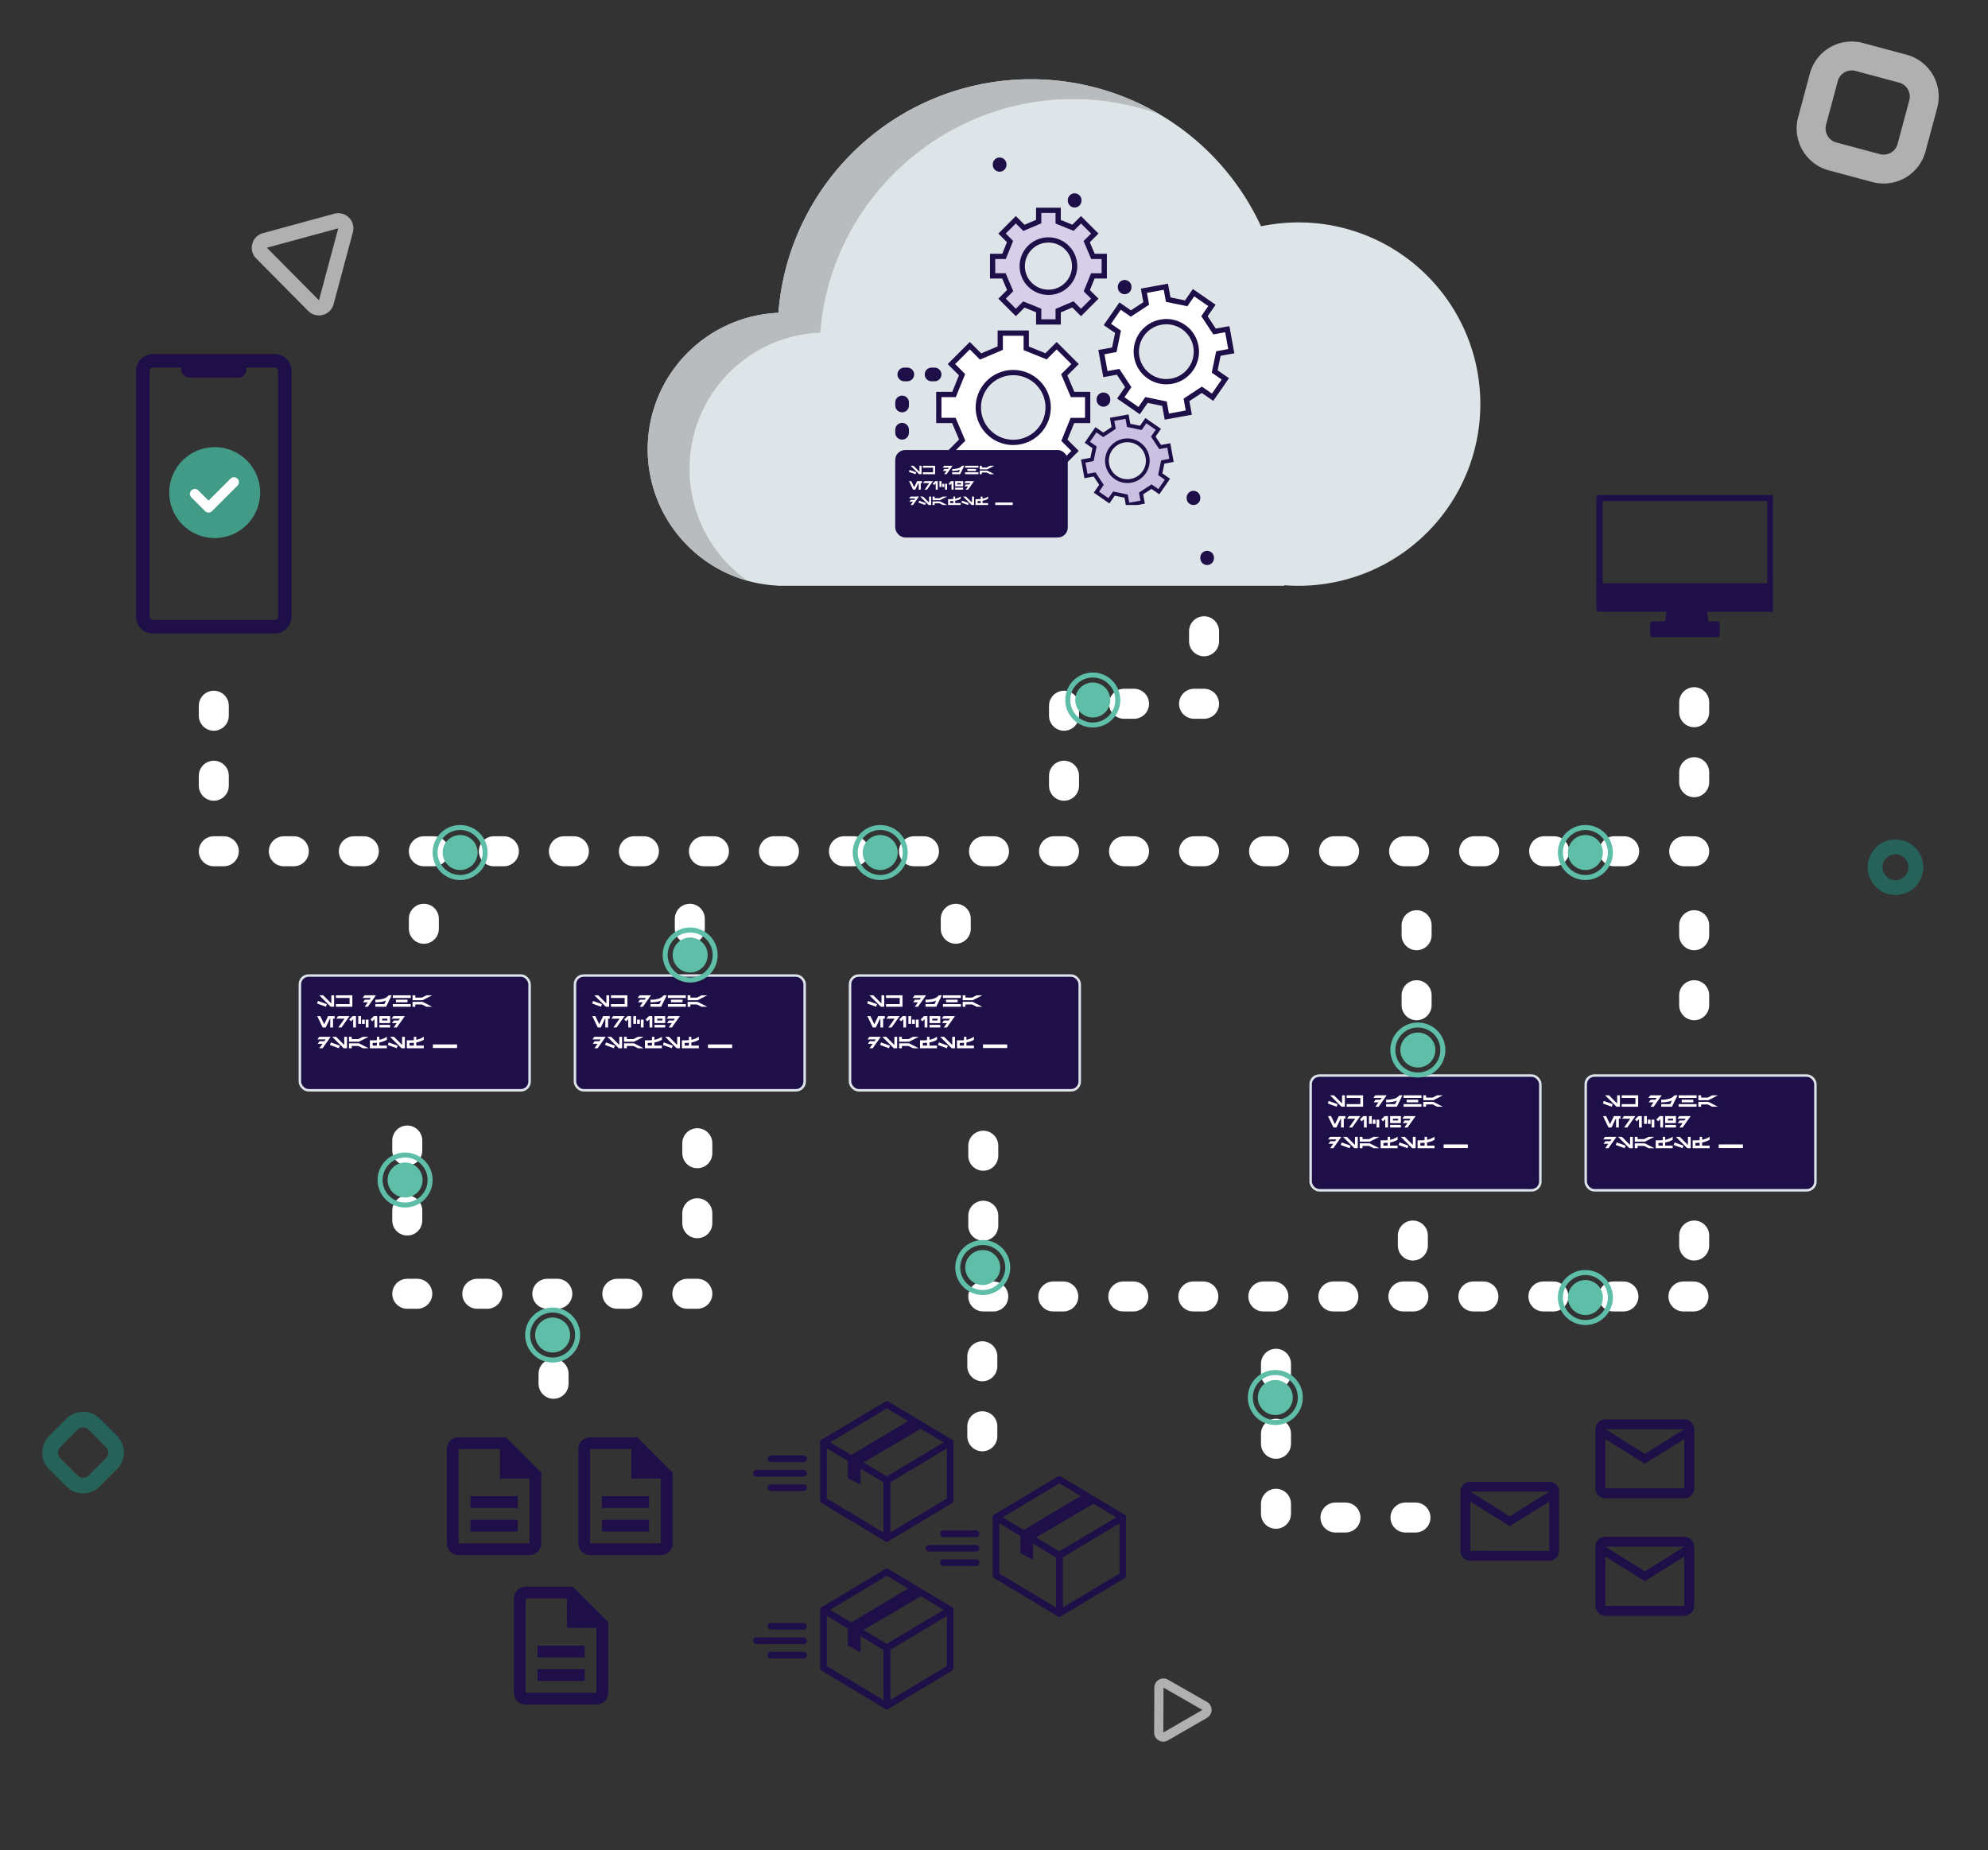 <svg xmlns="http://www.w3.org/2000/svg" xmlns:xlink="http://www.w3.org/1999/xlink" width="795" height="740" viewBox="0 0 795 740">
  <rect x="0" y="0" width="795" height="740" fill="#333333" stroke="none"/>
  <defs>
    <clipPath id="clip-path">
      <rect id="Rectangle_209" data-name="Rectangle 209" width="120" height="119" transform="translate(-0.387 0.687)"/>
    </clipPath>
    <clipPath id="clip-path-2">
      <rect id="Rectangle_215" data-name="Rectangle 215" width="85" height="59" transform="translate(-1.355 -1.691)"/>
    </clipPath>
    <clipPath id="clip-path-5">
      <rect id="Rectangle_218" data-name="Rectangle 218" width="71" height="57" transform="translate(-0.375 0.117)"/>
    </clipPath>
    <clipPath id="clip-market_integration">
      <rect width="795" height="740"/>
    </clipPath>
  </defs>
  <g id="market_integration" clip-path="url(#clip-market_integration)">
    <g id="Group_142" data-name="Group 142" transform="translate(-513.183 -197.233)" opacity="0.61">
      <path id="Rectangle_9" data-name="Rectangle 9" d="M17.337,11.558a5.786,5.786,0,0,0-5.779,5.779V35.4a5.786,5.786,0,0,0,5.779,5.779H35.4A5.786,5.786,0,0,0,41.176,35.4V17.337A5.786,5.786,0,0,0,35.4,11.558H17.337M17.337,0H35.4A17.337,17.337,0,0,1,52.734,17.337V35.4A17.337,17.337,0,0,1,35.4,52.734H17.337A17.337,17.337,0,0,1,0,35.4V17.337A17.337,17.337,0,0,1,17.337,0Z" transform="matrix(0.966, 0.259, -0.259, 0.966, 1241.427, 209.941)" fill="#fff"/>
      <path id="Rectangle_9-2" data-name="Rectangle 9" d="M9.406,6.271A3.139,3.139,0,0,0,6.271,9.406v9.8A3.139,3.139,0,0,0,9.406,22.34h9.8A3.139,3.139,0,0,0,22.34,19.2v-9.8A3.139,3.139,0,0,0,19.2,6.271h-9.8M9.406,0h9.8a9.406,9.406,0,0,1,9.406,9.406v9.8A9.406,9.406,0,0,1,19.2,28.611h-9.8A9.406,9.406,0,0,1,0,19.2v-9.8A9.406,9.406,0,0,1,9.406,0Z" transform="translate(526.182 778.254) rotate(-45)" fill="#1d8072"/>
      <path id="Ellipse_1" data-name="Ellipse 1" d="M11.116,5.929A5.188,5.188,0,1,0,16.3,11.116a5.193,5.193,0,0,0-5.188-5.188m0-5.929A11.116,11.116,0,1,1,0,11.116,11.116,11.116,0,0,1,11.116,0Z" transform="translate(1260.072 533.001)" fill="#1d8072"/>
      <path id="Polygon_1" data-name="Polygon 1" d="M20.961,6.057,6.066,31.591h29.79L20.986,6.06a.093.093,0,0,0-.025,0h0m0-6.057a6,6,0,0,1,5.232,3.005L41.088,28.539a6.057,6.057,0,0,1-5.232,9.11H6.066a6.057,6.057,0,0,1-5.232-9.11L15.729,3.005A6,6,0,0,1,20.961,0Z" transform="matrix(0.259, -0.966, 0.966, 0.259, 608.644, 315.02)" fill="#fff"/>
      <path id="Polygon_1-2" data-name="Polygon 1" d="M12.71,3.673,3.678,19.155H21.741L12.725,3.675l-.015,0h0M12.71,0a3.639,3.639,0,0,1,3.173,1.822L24.914,17.3a3.673,3.673,0,0,1-3.173,5.524H3.678A3.673,3.673,0,0,1,.506,17.3L9.537,1.822A3.639,3.639,0,0,1,12.71,0Z" transform="translate(965.628 875.464) rotate(-30)" fill="#fff"/>
    </g>
    <path id="Path_432" data-name="Path 432" d="M-9618.43,1797.378v.222h-202.6v-.063A54.616,54.616,0,0,1-9873,1742.985a54.617,54.617,0,0,1,52.274-54.564,101.3,101.3,0,0,1,101-93.421,101.312,101.312,0,0,1,91.985,58.814,72.953,72.953,0,0,1,15.038-1.558,72.672,72.672,0,0,1,72.672,72.672,72.672,72.672,0,0,1-72.672,72.672Q-9615.6,1797.6-9618.43,1797.378Z" transform="translate(10132.016 -1563.292)" fill="#dee5e9"/>
    <path id="Path_433" data-name="Path 433" d="M-9833.044,1795.61a54.277,54.277,0,0,1-15.962-7.4,54.828,54.828,0,0,1-12.656-11.91,54.391,54.391,0,0,1-8.335-15.414,54.5,54.5,0,0,1-3-17.906,54.289,54.289,0,0,1,4.079-20.747,54.41,54.41,0,0,1,11.154-17.092,54.488,54.488,0,0,1,16.606-11.813,54.17,54.17,0,0,1,20.434-4.911,100.365,100.365,0,0,1,9.98-36.646,101.51,101.51,0,0,1,9.688-15.881,102.127,102.127,0,0,1,12.35-13.783A100.963,100.963,0,0,1-9719.729,1595a101.533,101.533,0,0,1,27.145,3.678,100.784,100.784,0,0,1,24.36,10.374,100.993,100.993,0,0,0-34.77-6.124c-52.605,0-96.97,41.036-101,93.422a54.47,54.47,0,0,0-52.275,54.563,54.726,54.726,0,0,0,23.224,44.7Z" transform="translate(10132.016 -1563.293)" fill="#b8bcbe"/>
    <g id="Rectangle_212" data-name="Rectangle 212" transform="translate(119.421 389.701)" fill="#1e0f49" stroke="#dee5e9" stroke-width="1">
      <rect width="92.869" height="46.918" rx="4" stroke="none"/>
      <rect x="0.5" y="0.5" width="91.869" height="45.918" rx="3.5" fill="none"/>
    </g>
    <g id="Rectangle_206" data-name="Rectangle 206" transform="translate(229.421 389.701)" fill="#1e0f49" stroke="#dee5e9" stroke-width="1">
      <rect width="92.869" height="46.918" rx="4" stroke="none"/>
      <rect x="0.5" y="0.5" width="91.869" height="45.918" rx="3.5" fill="none"/>
    </g>
    <g id="Rectangle_207" data-name="Rectangle 207" transform="translate(339.421 389.701)" fill="#1e0f49" stroke="#dee5e9" stroke-width="1">
      <rect width="92.869" height="46.918" rx="4" stroke="none"/>
      <rect x="0.5" y="0.5" width="91.869" height="45.918" rx="3.5" fill="none"/>
    </g>
    <g id="Rectangle_202" data-name="Rectangle 202" transform="translate(523.619 429.701)" fill="#1e0f49" stroke="#dee5e9" stroke-width="1">
      <rect width="92.869" height="46.918" rx="4" stroke="none"/>
      <rect x="0.5" y="0.5" width="91.869" height="45.918" rx="3.5" fill="none"/>
    </g>
    <g id="Rectangle_203" data-name="Rectangle 203" transform="translate(633.619 429.701)" fill="#1e0f49" stroke="#dee5e9" stroke-width="1">
      <rect width="92.869" height="46.918" rx="4" stroke="none"/>
      <rect x="0.5" y="0.5" width="91.869" height="45.918" rx="3.5" fill="none"/>
    </g>
    <path id="Path_436" data-name="Path 436" d="M6.93,1.3H5.822V4.554L2.575,1.3H1.023L5.581,5.864H6.93ZM.488,3.536.11,4.567l3.56,1.3.378-1.03ZM14.233,5.864V1.3H7.648V2.343h5.477V4.821H7.648V5.864ZM19.084,1.3l-.743,1.043h3.294l-.506.717H19.215L18.471,4.1h1.921L19.151,5.864h1.277L23.647,1.3ZM27.73,5.864,29.96,1.3H28.741a4.085,4.085,0,0,1-2.126,1.36,10.777,10.777,0,0,1-3.119.4H23.44V4.1a16.3,16.3,0,0,0,2.4-.186,6.275,6.275,0,0,0,1.875-.525l-.691,1.428H23.44V5.864Zm9.852-3.521V1.3H30.41V2.343ZM36.278,4.1V3.061H31.649V4.1Zm1.3,1.761V4.821H30.41V5.864ZM38.3,1.3V3.256h4.01L46.149,1.3h-2.3l-1.792.913H39.408V1.3Zm0,4.564h1.108V4.951h2.651l1.792.913h2.3L42.31,3.908H38.3ZM7.151,10.642V9.6H4.531L2.968,12.862,1.4,9.6H.175l2.187,4.564H3.574l1.687-3.521h.13v3.521H6.5V10.642ZM8.541,9.6,7.8,10.642h3.294L8.607,14.163H9.884L13.1,9.6Zm7.133,4.564V9.6h-1.35l-1.363,1.369.73.743.874-.88v3.332ZM16.587,9.6v3.13H17.7V9.6Zm1.5,1.434v1.7H19.2v-1.7Zm1.5,0v3.13h1.108v-3.13Zm4.6,3.13V9.6H22.84l-1.363,1.369.73.743.874-.88v3.332Zm5.151,0V13.12h-4.3v1.043Zm0-4.564h-4.3v2.8h4.3Zm-1.108,1.761H26.146v-.717h2.087ZM30.671,9.6l-.743,1.043h3.294l-.506.717H30.8L30.058,12.4h1.921l-1.242,1.761h1.277L35.234,9.6ZM.984,17.9.24,18.941H3.534l-.506.717H1.114L.371,20.7H2.292L1.05,22.462H2.327L5.547,17.9Zm11.111,0H10.986v3.254L7.739,17.9H6.187l4.558,4.564h1.35ZM5.652,20.134l-.378,1.03,3.56,1.3.378-1.03ZM12.877,17.9v1.956h4.01L20.726,17.9h-2.3l-1.792.913H13.985V17.9Zm0,4.564h1.108v-.913h2.651l1.792.913h2.3l-3.839-1.956h-4.01ZM26.6,19.752a7.218,7.218,0,0,0,1.428-.694V17.839a6.858,6.858,0,0,1-1.415.786,8.026,8.026,0,0,1-1.584.46V17.9h-.978v1.324c-.552.052-1.132.078-1.728.078H21.242v3.162h6.781V21.418h-3V20.147A8.657,8.657,0,0,0,26.6,19.752Zm-2.549.512v1.154h-1.7V20.342C23.016,20.334,23.577,20.308,24.046,20.264ZM35.235,17.9H34.127v3.254L30.88,17.9H29.328l4.558,4.564h1.35Zm-6.442,2.236-.378,1.03,3.56,1.3.378-1.03Zm12.578-.382a7.217,7.217,0,0,0,1.428-.694V17.839a6.858,6.858,0,0,1-1.415.786,8.026,8.026,0,0,1-1.584.46V17.9h-.978v1.324c-.552.052-1.132.078-1.728.078H36.018v3.162H42.8V21.418h-3V20.147A8.657,8.657,0,0,0,41.371,19.752Zm-2.549.512v1.154h-1.7V20.342C37.791,20.334,38.352,20.308,38.821,20.264Z" transform="translate(126.675 396.822)" fill="#fff"/>
    <path id="Path_437" data-name="Path 437" d="M6.93,1.3H5.822V4.554L2.575,1.3H1.023L5.581,5.864H6.93ZM.488,3.536.11,4.567l3.56,1.3.378-1.03ZM14.233,5.864V1.3H7.648V2.343h5.477V4.821H7.648V5.864ZM19.084,1.3l-.743,1.043h3.294l-.506.717H19.215L18.471,4.1h1.921L19.151,5.864h1.277L23.647,1.3ZM27.73,5.864,29.96,1.3H28.741a4.085,4.085,0,0,1-2.126,1.36,10.777,10.777,0,0,1-3.119.4H23.44V4.1a16.3,16.3,0,0,0,2.4-.186,6.275,6.275,0,0,0,1.875-.525l-.691,1.428H23.44V5.864Zm9.852-3.521V1.3H30.41V2.343ZM36.278,4.1V3.061H31.649V4.1Zm1.3,1.761V4.821H30.41V5.864ZM38.3,1.3V3.256h4.01L46.149,1.3h-2.3l-1.792.913H39.408V1.3Zm0,4.564h1.108V4.951h2.651l1.792.913h2.3L42.31,3.908H38.3ZM7.151,10.642V9.6H4.531L2.968,12.862,1.4,9.6H.175l2.187,4.564H3.574l1.687-3.521h.13v3.521H6.5V10.642ZM8.541,9.6,7.8,10.642h3.294L8.607,14.163H9.884L13.1,9.6Zm7.133,4.564V9.6h-1.35l-1.363,1.369.73.743.874-.88v3.332ZM16.587,9.6v3.13H17.7V9.6Zm1.5,1.434v1.7H19.2v-1.7Zm1.5,0v3.13h1.108v-3.13Zm4.6,3.13V9.6H22.84l-1.363,1.369.73.743.874-.88v3.332Zm5.151,0V13.12h-4.3v1.043Zm0-4.564h-4.3v2.8h4.3Zm-1.108,1.761H26.146v-.717h2.087ZM30.671,9.6l-.743,1.043h3.294l-.506.717H30.8L30.058,12.4h1.921l-1.242,1.761h1.277L35.234,9.6ZM.984,17.9.24,18.941H3.534l-.506.717H1.114L.371,20.7H2.292L1.05,22.462H2.327L5.547,17.9Zm11.111,0H10.986v3.254L7.739,17.9H6.187l4.558,4.564h1.35ZM5.652,20.134l-.378,1.03,3.56,1.3.378-1.03ZM12.877,17.9v1.956h4.01L20.726,17.9h-2.3l-1.792.913H13.985V17.9Zm0,4.564h1.108v-.913h2.651l1.792.913h2.3l-3.839-1.956h-4.01ZM26.6,19.752a7.218,7.218,0,0,0,1.428-.694V17.839a6.858,6.858,0,0,1-1.415.786,8.026,8.026,0,0,1-1.584.46V17.9h-.978v1.324c-.552.052-1.132.078-1.728.078H21.242v3.162h6.781V21.418h-3V20.147A8.657,8.657,0,0,0,26.6,19.752Zm-2.549.512v1.154h-1.7V20.342C23.016,20.334,23.577,20.308,24.046,20.264ZM35.235,17.9H34.127v3.254L30.88,17.9H29.328l4.558,4.564h1.35Zm-6.442,2.236-.378,1.03,3.56,1.3.378-1.03Zm12.578-.382a7.217,7.217,0,0,0,1.428-.694V17.839a6.858,6.858,0,0,1-1.415.786,8.026,8.026,0,0,1-1.584.46V17.9h-.978v1.324c-.552.052-1.132.078-1.728.078H36.018v3.162H42.8V21.418h-3V20.147A8.657,8.657,0,0,0,41.371,19.752Zm-2.549.512v1.154h-1.7V20.342C37.791,20.334,38.352,20.308,38.821,20.264Z" transform="translate(236.675 396.822)" fill="#fff"/>
    <path id="Path_434" data-name="Path 434" d="M6.93,1.3H5.822V4.554L2.575,1.3H1.023L5.581,5.864H6.93ZM.488,3.536.11,4.567l3.56,1.3.378-1.03ZM14.233,5.864V1.3H7.648V2.343h5.477V4.821H7.648V5.864ZM19.084,1.3l-.743,1.043h3.294l-.506.717H19.215L18.471,4.1h1.921L19.151,5.864h1.277L23.647,1.3ZM27.73,5.864,29.96,1.3H28.741a4.085,4.085,0,0,1-2.126,1.36,10.777,10.777,0,0,1-3.119.4H23.44V4.1a16.3,16.3,0,0,0,2.4-.186,6.275,6.275,0,0,0,1.875-.525l-.691,1.428H23.44V5.864Zm9.852-3.521V1.3H30.41V2.343ZM36.278,4.1V3.061H31.649V4.1Zm1.3,1.761V4.821H30.41V5.864ZM38.3,1.3V3.256h4.01L46.149,1.3h-2.3l-1.792.913H39.408V1.3Zm0,4.564h1.108V4.951h2.651l1.792.913h2.3L42.31,3.908H38.3ZM7.151,10.642V9.6H4.531L2.968,12.862,1.4,9.6H.175l2.187,4.564H3.574l1.687-3.521h.13v3.521H6.5V10.642ZM8.541,9.6,7.8,10.642h3.294L8.607,14.163H9.884L13.1,9.6Zm7.133,4.564V9.6h-1.35l-1.363,1.369.73.743.874-.88v3.332ZM16.587,9.6v3.13H17.7V9.6Zm1.5,1.434v1.7H19.2v-1.7Zm1.5,0v3.13h1.108v-3.13Zm4.6,3.13V9.6H22.84l-1.363,1.369.73.743.874-.88v3.332Zm5.151,0V13.12h-4.3v1.043Zm0-4.564h-4.3v2.8h4.3Zm-1.108,1.761H26.146v-.717h2.087ZM30.671,9.6l-.743,1.043h3.294l-.506.717H30.8L30.058,12.4h1.921l-1.242,1.761h1.277L35.234,9.6ZM.984,17.9.24,18.941H3.534l-.506.717H1.114L.371,20.7H2.292L1.05,22.462H2.327L5.547,17.9Zm11.111,0H10.986v3.254L7.739,17.9H6.187l4.558,4.564h1.35ZM5.652,20.134l-.378,1.03,3.56,1.3.378-1.03ZM12.877,17.9v1.956h4.01L20.726,17.9h-2.3l-1.792.913H13.985V17.9Zm0,4.564h1.108v-.913h2.651l1.792.913h2.3l-3.839-1.956h-4.01ZM26.6,19.752a7.218,7.218,0,0,0,1.428-.694V17.839a6.858,6.858,0,0,1-1.415.786,8.026,8.026,0,0,1-1.584.46V17.9h-.978v1.324c-.552.052-1.132.078-1.728.078H21.242v3.162h6.781V21.418h-3V20.147A8.657,8.657,0,0,0,26.6,19.752Zm-2.549.512v1.154h-1.7V20.342C23.016,20.334,23.577,20.308,24.046,20.264ZM35.235,17.9H34.127v3.254L30.88,17.9H29.328l4.558,4.564h1.35Zm-6.442,2.236-.378,1.03,3.56,1.3.378-1.03Zm12.578-.382a7.217,7.217,0,0,0,1.428-.694V17.839a6.858,6.858,0,0,1-1.415.786,8.026,8.026,0,0,1-1.584.46V17.9h-.978v1.324c-.552.052-1.132.078-1.728.078H36.018v3.162H42.8V21.418h-3V20.147A8.657,8.657,0,0,0,41.371,19.752Zm-2.549.512v1.154h-1.7V20.342C37.791,20.334,38.352,20.308,38.821,20.264Z" transform="translate(346.675 396.822)" fill="#fff"/>
    <path id="Path_430" data-name="Path 430" d="M6.93,1.3H5.822V4.554L2.575,1.3H1.023L5.581,5.864H6.93ZM.488,3.536.11,4.567l3.56,1.3.378-1.03ZM14.233,5.864V1.3H7.648V2.343h5.477V4.821H7.648V5.864ZM19.084,1.3l-.743,1.043h3.294l-.506.717H19.215L18.471,4.1h1.921L19.151,5.864h1.277L23.647,1.3ZM27.73,5.864,29.96,1.3H28.741a4.085,4.085,0,0,1-2.126,1.36,10.777,10.777,0,0,1-3.119.4H23.44V4.1a16.3,16.3,0,0,0,2.4-.186,6.275,6.275,0,0,0,1.875-.525l-.691,1.428H23.44V5.864Zm9.852-3.521V1.3H30.41V2.343ZM36.278,4.1V3.061H31.649V4.1Zm1.3,1.761V4.821H30.41V5.864ZM38.3,1.3V3.256h4.01L46.149,1.3h-2.3l-1.792.913H39.408V1.3Zm0,4.564h1.108V4.951h2.651l1.792.913h2.3L42.31,3.908H38.3ZM7.151,10.642V9.6H4.531L2.968,12.862,1.4,9.6H.175l2.187,4.564H3.574l1.687-3.521h.13v3.521H6.5V10.642ZM8.541,9.6,7.8,10.642h3.294L8.607,14.163H9.884L13.1,9.6Zm7.133,4.564V9.6h-1.35l-1.363,1.369.73.743.874-.88v3.332ZM16.587,9.6v3.13H17.7V9.6Zm1.5,1.434v1.7H19.2v-1.7Zm1.5,0v3.13h1.108v-3.13Zm4.6,3.13V9.6H22.84l-1.363,1.369.73.743.874-.88v3.332Zm5.151,0V13.12h-4.3v1.043Zm0-4.564h-4.3v2.8h4.3Zm-1.108,1.761H26.146v-.717h2.087ZM30.671,9.6l-.743,1.043h3.294l-.506.717H30.8L30.058,12.4h1.921l-1.242,1.761h1.277L35.234,9.6ZM.984,17.9.24,18.941H3.534l-.506.717H1.114L.371,20.7H2.292L1.05,22.462H2.327L5.547,17.9Zm11.111,0H10.986v3.254L7.739,17.9H6.187l4.558,4.564h1.35ZM5.652,20.134l-.378,1.03,3.56,1.3.378-1.03ZM12.877,17.9v1.956h4.01L20.726,17.9h-2.3l-1.792.913H13.985V17.9Zm0,4.564h1.108v-.913h2.651l1.792.913h2.3l-3.839-1.956h-4.01ZM26.6,19.752a7.218,7.218,0,0,0,1.428-.694V17.839a6.858,6.858,0,0,1-1.415.786,8.026,8.026,0,0,1-1.584.46V17.9h-.978v1.324c-.552.052-1.132.078-1.728.078H21.242v3.162h6.781V21.418h-3V20.147A8.657,8.657,0,0,0,26.6,19.752Zm-2.549.512v1.154h-1.7V20.342C23.016,20.334,23.577,20.308,24.046,20.264ZM35.235,17.9H34.127v3.254L30.88,17.9H29.328l4.558,4.564h1.35Zm-6.442,2.236-.378,1.03,3.56,1.3.378-1.03Zm12.578-.382a7.217,7.217,0,0,0,1.428-.694V17.839a6.858,6.858,0,0,1-1.415.786,8.026,8.026,0,0,1-1.584.46V17.9h-.978v1.324c-.552.052-1.132.078-1.728.078H36.018v3.162H42.8V21.418h-3V20.147A8.657,8.657,0,0,0,41.371,19.752Zm-2.549.512v1.154h-1.7V20.342C37.791,20.334,38.352,20.308,38.821,20.264Z" transform="translate(530.873 436.822)" fill="#fff"/>
    <path id="Path_431" data-name="Path 431" d="M6.93,1.3H5.822V4.554L2.575,1.3H1.023L5.581,5.864H6.93ZM.488,3.536.11,4.567l3.56,1.3.378-1.03ZM14.233,5.864V1.3H7.648V2.343h5.477V4.821H7.648V5.864ZM19.084,1.3l-.743,1.043h3.294l-.506.717H19.215L18.471,4.1h1.921L19.151,5.864h1.277L23.647,1.3ZM27.73,5.864,29.96,1.3H28.741a4.085,4.085,0,0,1-2.126,1.36,10.777,10.777,0,0,1-3.119.4H23.44V4.1a16.3,16.3,0,0,0,2.4-.186,6.275,6.275,0,0,0,1.875-.525l-.691,1.428H23.44V5.864Zm9.852-3.521V1.3H30.41V2.343ZM36.278,4.1V3.061H31.649V4.1Zm1.3,1.761V4.821H30.41V5.864ZM38.3,1.3V3.256h4.01L46.149,1.3h-2.3l-1.792.913H39.408V1.3Zm0,4.564h1.108V4.951h2.651l1.792.913h2.3L42.31,3.908H38.3ZM7.151,10.642V9.6H4.531L2.968,12.862,1.4,9.6H.175l2.187,4.564H3.574l1.687-3.521h.13v3.521H6.5V10.642ZM8.541,9.6,7.8,10.642h3.294L8.607,14.163H9.884L13.1,9.6Zm7.133,4.564V9.6h-1.35l-1.363,1.369.73.743.874-.88v3.332ZM16.587,9.6v3.13H17.7V9.6Zm1.5,1.434v1.7H19.2v-1.7Zm1.5,0v3.13h1.108v-3.13Zm4.6,3.13V9.6H22.84l-1.363,1.369.73.743.874-.88v3.332Zm5.151,0V13.12h-4.3v1.043Zm0-4.564h-4.3v2.8h4.3Zm-1.108,1.761H26.146v-.717h2.087ZM30.671,9.6l-.743,1.043h3.294l-.506.717H30.8L30.058,12.4h1.921l-1.242,1.761h1.277L35.234,9.6ZM.984,17.9.24,18.941H3.534l-.506.717H1.114L.371,20.7H2.292L1.05,22.462H2.327L5.547,17.9Zm11.111,0H10.986v3.254L7.739,17.9H6.187l4.558,4.564h1.35ZM5.652,20.134l-.378,1.03,3.56,1.3.378-1.03ZM12.877,17.9v1.956h4.01L20.726,17.9h-2.3l-1.792.913H13.985V17.9Zm0,4.564h1.108v-.913h2.651l1.792.913h2.3l-3.839-1.956h-4.01ZM26.6,19.752a7.218,7.218,0,0,0,1.428-.694V17.839a6.858,6.858,0,0,1-1.415.786,8.026,8.026,0,0,1-1.584.46V17.9h-.978v1.324c-.552.052-1.132.078-1.728.078H21.242v3.162h6.781V21.418h-3V20.147A8.657,8.657,0,0,0,26.6,19.752Zm-2.549.512v1.154h-1.7V20.342C23.016,20.334,23.577,20.308,24.046,20.264ZM35.235,17.9H34.127v3.254L30.88,17.9H29.328l4.558,4.564h1.35Zm-6.442,2.236-.378,1.03,3.56,1.3.378-1.03Zm12.578-.382a7.217,7.217,0,0,0,1.428-.694V17.839a6.858,6.858,0,0,1-1.415.786,8.026,8.026,0,0,1-1.584.46V17.9h-.978v1.324c-.552.052-1.132.078-1.728.078H36.018v3.162H42.8V21.418h-3V20.147A8.657,8.657,0,0,0,41.371,19.752Zm-2.549.512v1.154h-1.7V20.342C37.791,20.334,38.352,20.308,38.821,20.264Z" transform="translate(640.873 436.822)" fill="#fff"/>
    <rect id="Rectangle_213" data-name="Rectangle 213" width="9.674" height="1.451" transform="translate(173.11 417.755)" fill="#fff"/>
    <rect id="Rectangle_214" data-name="Rectangle 214" width="9.674" height="1.451" transform="translate(283.11 417.755)" fill="#fff"/>
    <rect id="Rectangle_208" data-name="Rectangle 208" width="9.674" height="1.451" transform="translate(393.11 417.755)" fill="#fff"/>
    <rect id="Rectangle_204" data-name="Rectangle 204" width="9.674" height="1.451" transform="translate(577.31 457.755)" fill="#fff"/>
    <rect id="Rectangle_205" data-name="Rectangle 205" width="9.674" height="1.451" transform="translate(687.31 457.755)" fill="#fff"/>
    <line id="Line_119" data-name="Line 119" x2="604" transform="translate(85.5 340.5)" fill="none" stroke="#fff" stroke-linecap="round" stroke-width="12" stroke-dasharray="4 24"/>
    <line id="Line_128" data-name="Line 128" x2="121" transform="translate(162.867 517.5)" fill="none" stroke="#fff" stroke-linecap="round" stroke-width="12" stroke-dasharray="4 24"/>
    <line id="Line_115" data-name="Line 115" x2="291.289" transform="translate(393.211 518.581)" fill="none" stroke="#fff" stroke-linecap="round" stroke-width="12" stroke-dasharray="4 24"/>
    <line id="Line_120" data-name="Line 120" x2="36" transform="translate(449.5 281.5)" fill="none" stroke="#fff" stroke-linecap="round" stroke-width="12" stroke-dasharray="4 24"/>
    <line id="Line_117" data-name="Line 117" x2="36" transform="translate(534.054 607)" fill="none" stroke="#fff" stroke-linecap="round" stroke-width="12" stroke-dasharray="4 24"/>
    <line id="Line_121" data-name="Line 121" y2="39.5" transform="translate(425.5 314.284) rotate(180)" fill="none" stroke="#fff" stroke-linecap="round" stroke-width="12" stroke-dasharray="4 24"/>
    <line id="Line_122" data-name="Line 122" y2="39.5" transform="translate(566.5 402.08) rotate(180)" fill="none" stroke="#fff" stroke-linecap="round" stroke-width="12" stroke-dasharray="4 24"/>
    <line id="Line_129" data-name="Line 129" y2="39.5" transform="translate(162.867 488.203) rotate(180)" fill="none" stroke="#fff" stroke-linecap="round" stroke-width="12" stroke-dasharray="4 24"/>
    <line id="Line_123" data-name="Line 123" y2="39.5" transform="translate(393.211 490.284) rotate(180)" fill="none" stroke="#fff" stroke-linecap="round" stroke-width="12" stroke-dasharray="4 24"/>
    <line id="Line_124" data-name="Line 124" y1="70.5" transform="translate(510.265 535)" fill="none" stroke="#fff" stroke-linecap="round" stroke-width="12" stroke-dasharray="4 24"/>
    <line id="Line_134" data-name="Line 134" y1="47.5" transform="translate(392.823 527)" fill="none" stroke="#fff" stroke-linecap="round" stroke-width="12" stroke-dasharray="4 24"/>
    <line id="Line_130" data-name="Line 130" y2="39.5" transform="translate(278.855 489.284) rotate(180)" fill="none" stroke="#fff" stroke-linecap="round" stroke-width="12" stroke-dasharray="4 24"/>
    <line id="Line_136" data-name="Line 136" y2="39.5" transform="translate(85.5 314.284) rotate(180)" fill="none" stroke="#fff" stroke-linecap="round" stroke-width="12" stroke-dasharray="4 24"/>
    <line id="Line_125" data-name="Line 125" y2="39.5" transform="translate(677.5 402.08) rotate(180)" fill="none" stroke="#fff" stroke-linecap="round" stroke-width="12" stroke-dasharray="4 24"/>
    <line id="Line_135" data-name="Line 135" y2="39.5" transform="translate(677.5 312.879) rotate(180)" fill="none" stroke="#fff" stroke-linecap="round" stroke-width="12" stroke-dasharray="4 24"/>
    <line id="Line_131" data-name="Line 131" y1="17.84" transform="translate(169.5 353.66)" fill="none" stroke="#fff" stroke-linecap="round" stroke-width="12" stroke-dasharray="4 24"/>
    <line id="Line_132" data-name="Line 132" y1="17.84" transform="translate(275.855 353.66)" fill="none" stroke="#fff" stroke-linecap="round" stroke-width="12" stroke-dasharray="4 24"/>
    <line id="Line_126" data-name="Line 126" y1="17.84" transform="translate(382.211 353.66)" fill="none" stroke="#fff" stroke-linecap="round" stroke-width="12" stroke-dasharray="4 24"/>
    <line id="Line_133" data-name="Line 133" y1="17.84" transform="translate(221.367 535.66)" fill="none" stroke="#fff" stroke-linecap="round" stroke-width="12" stroke-dasharray="4 24"/>
    <line id="Line_118" data-name="Line 118" y1="17.84" transform="translate(565 480.364)" fill="none" stroke="#fff" stroke-linecap="round" stroke-width="12" stroke-dasharray="4 24"/>
    <line id="Line_116" data-name="Line 116" y1="17.84" transform="translate(677.5 480.364)" fill="none" stroke="#fff" stroke-linecap="round" stroke-width="12" stroke-dasharray="4 24"/>
    <line id="Line_127" data-name="Line 127" y1="17.84" transform="translate(481.5 238.66)" fill="none" stroke="#fff" stroke-linecap="round" stroke-width="12" stroke-dasharray="4 24"/>
    <g id="Cogs" transform="translate(374.387 82.313)" clip-path="url(#clip-path)">
      <g id="Group_159" data-name="Group 159" transform="translate(-0.008 0.758)">
        <path id="Path_71" data-name="Path 71" d="M175.03,298.643v-7.8h-4.511l-2.5-5.9,3.232-3.234-5.513-5.515-3.194,3.194-5.94-2.4v-4.578h-7.8v4.512l-5.9,2.5-3.237-3.236-5.511,5.515,3.194,3.194-2.4,5.939h-4.578v7.8h4.512l2.505,5.9-3.234,3.235,5.511,5.512,3.194-3.194,5.94,2.4v4.578h7.8v-4.513l5.893-2.5,3.237,3.234,5.513-5.512-3.194-3.194,2.4-5.938h4.578Zm-11.851-3.877a10.415,10.415,0,0,1-.752,3.875c-.027.072-.06.146-.088.213a10.527,10.527,0,0,1-2.08,3.135c-.054.055-.106.113-.166.168a10.42,10.42,0,0,1-3.272,2.21c-.069.031-.145.063-.213.089a10.38,10.38,0,0,1-3.689.745h-.236a10.4,10.4,0,0,1-3.875-.751c-.071-.027-.147-.059-.22-.09a10.443,10.443,0,0,1-3.137-2.079l-.166-.164a10.449,10.449,0,0,1-2.209-3.271c-.03-.072-.064-.146-.091-.213a10.365,10.365,0,0,1-.745-3.689v-.235a10.364,10.364,0,0,1,.745-3.872c.027-.073.061-.148.091-.213a10.506,10.506,0,0,1,2.079-3.139l.163-.169a10.444,10.444,0,0,1,3.274-2.2c.071-.034.145-.064.213-.092a10.373,10.373,0,0,1,3.688-.745h.236a10.342,10.342,0,0,1,3.875.745c.071.028.147.059.213.092a10.4,10.4,0,0,1,3.137,2.078c.06.052.115.106.17.163a10.452,10.452,0,0,1,2.211,3.272c.029.07.062.145.088.213a10.379,10.379,0,0,1,.745,3.688v.238Z" transform="translate(-107.817 -271.369)" fill="#d6cfea"/>
        <path id="Path_71_-_Outline" data-name="Path 71 - Outline" d="M157.714,318.174h-9.9v-4.92l-4.632-1.87-3.444,3.443-7-7,3.476-3.476-1.954-4.6h-4.869v-9.9H134.3l1.87-4.631-3.442-3.443,7-7.007,3.479,3.478,4.6-1.954v-4.869h9.9v4.917l4.632,1.872,3.442-3.443,7,7.007-3.474,3.476,1.954,4.6h4.876v9.9h-4.919l-1.871,4.631,3.442,3.444-7,7-3.478-3.476-4.6,1.954Zm-7.8-2.109H155.6v-4.152l7.19-3.056,2.994,2.992,4.022-4.021-2.939-2.94,2.926-7.24h4.231v-5.686h-4.152l-3.055-7.193,2.99-2.992-4.022-4.023-2.937,2.939-7.246-2.927v-4.238h-5.689v4.152l-7.192,3.055-3-2.991-4.02,4.023,2.939,2.94-2.925,7.24H131.49v5.689h4.152l3.057,7.192-2.992,2.992,4.02,4.021,2.94-2.939,7.246,2.925Zm2.845-9.743h-.023a11.426,11.426,0,0,1-4.259-.822c-.071-.027-.139-.055-.2-.08l-.055-.023a11.448,11.448,0,0,1-3.454-2.289l-.006-.006-.174-.171a11.448,11.448,0,0,1-2.433-3.6l-.007-.018-.026-.062c-.021-.049-.047-.107-.071-.175a11.4,11.4,0,0,1-.816-4.046v-.256a11.391,11.391,0,0,1,.82-4.248c.028-.075.056-.141.08-.195l.022-.052v-.009a11.528,11.528,0,0,1,2.287-3.454l.181-.187a11.435,11.435,0,0,1,3.583-2.418,2.157,2.157,0,0,1,.265-.106,11.406,11.406,0,0,1,4.046-.821h.262a11.378,11.378,0,0,1,4.259.823c.09.035.18.072.26.106a11.42,11.42,0,0,1,3.423,2.267c.055.05.106.1.144.137l.043.042.015.015a11.454,11.454,0,0,1,2.434,3.6l.009.021.024.059c.021.05.047.107.071.178a11.422,11.422,0,0,1,.816,4.018c.006.1.006.183.006.254v1.08h-.051a11.419,11.419,0,0,1-.773,3.2c-.022.059-.045.113-.063.157-.01.022-.019.045-.028.067l-.014.033a11.532,11.532,0,0,1-2.289,3.45l-.05.051c-.045.047-.091.094-.138.139a11.425,11.425,0,0,1-3.591,2.425c-.08.035-.165.071-.256.106a11.423,11.423,0,0,1-4.036.818,2.035,2.035,0,0,0-.236-.01Zm-3.707-2.865.042.017c.049.02.1.04.13.053l.03.012a9.325,9.325,0,0,0,3.483.675h.211a9.321,9.321,0,0,0,3.315-.672l.03-.012c.044-.016.106-.042.155-.065h.011a9.324,9.324,0,0,0,2.941-1.987l.013-.013c.033-.032.065-.065.1-.1l.045-.046a9.43,9.43,0,0,0,1.863-2.805l.038-.094c.012-.027.023-.053.033-.081l.013-.034a9.351,9.351,0,0,0,.676-3.484v-.212a9.321,9.321,0,0,0-.671-3.314l-.014-.037c-.007-.021-.022-.057-.037-.093l-.031-.075a9.355,9.355,0,0,0-1.977-2.926l-.052-.051c-.029-.029-.056-.055-.075-.071l-.036-.033a9.317,9.317,0,0,0-2.819-1.867l-.035-.016c-.04-.019-.092-.04-.144-.061l-.017-.006a9.28,9.28,0,0,0-3.482-.674h-.214a9.306,9.306,0,0,0-3.313.672l-.018.007c-.044.017-.094.036-.132.054l-.048.021a9.337,9.337,0,0,0-2.935,1.974l-.154.161A9.424,9.424,0,0,0,144.1,291.1l-.031.072c-.014.033-.031.07-.037.089l-.015.04a9.287,9.287,0,0,0-.673,3.469v.225a9.3,9.3,0,0,0,.67,3.315l.013.033c.005.016.02.049.033.078l.039.093a9.346,9.346,0,0,0,1.982,2.933l.155.153a9.344,9.344,0,0,0,2.813,1.858Z" transform="translate(-107.871 -271.423)" fill="#1e0f49"/>
        <path id="Path_72" data-name="Path 72" d="M169.359,354.266v-10.4h-6.014l-3.336-7.855,4.307-4.311-7.346-7.354-4.259,4.259-7.915-3.194v-6.1H134.4v6.013l-7.858,3.339-4.313-4.313-7.346,7.354,4.252,4.253-3.194,7.916h-6.1v10.4h6.013l3.339,7.857-4.311,4.311,7.346,7.346,4.259-4.253,7.916,3.194v6.1h10.4v-6.02l7.855-3.339,4.313,4.312,7.346-7.346-4.252-4.259,3.194-7.914h6.1Zm-15.8-5.169a13.9,13.9,0,0,1-1,5.169c-.035.1-.079.195-.116.29a14.107,14.107,0,0,1-2.775,4.18c-.07.072-.145.151-.221.224a13.88,13.88,0,0,1-4.365,2.947c-.094.038-.193.083-.286.118a13.842,13.842,0,0,1-4.919,1h-.312a13.87,13.87,0,0,1-5.166-1c-.1-.035-.2-.08-.294-.118a13.941,13.941,0,0,1-4.18-2.768c-.075-.071-.151-.147-.223-.213a13.937,13.937,0,0,1-2.946-4.365c-.039-.1-.083-.195-.118-.29a13.784,13.784,0,0,1-.994-4.919l-.006-.312a13.842,13.842,0,0,1,1-5.167c.035-.095.078-.194.118-.288a14.079,14.079,0,0,1,2.768-4.184c.071-.072.145-.151.213-.226a13.905,13.905,0,0,1,4.365-2.939c.1-.046.193-.086.287-.121a13.775,13.775,0,0,1,4.915-1h.316a13.831,13.831,0,0,1,5.171,1c.092.034.191.076.283.12a13.885,13.885,0,0,1,4.182,2.768c.08.069.153.147.226.213a13.955,13.955,0,0,1,2.948,4.365c.037.1.081.195.116.288a13.748,13.748,0,0,1,1.008,4.918c.009.093.009.183.009.279v.032Z" transform="translate(-108.789 -269.149)" fill="#fff"/>
        <path id="Path_72_-_Outline" data-name="Path 72 - Outline" d="M145.908,379.934H133.4v-6.441l-6.61-2.667-4.508,4.506-8.837-8.837L118,361.941l-2.787-6.561h-6.371V342.871h6.439l2.669-6.61-4.5-4.5,8.837-8.845,4.556,4.556,6.562-2.787v-6.371h12.506v6.44l6.608,2.669,4.507-4.507,8.837,8.844-4.549,4.554,2.784,6.56h6.371v12.5h-6.441l-2.669,6.607,4.5,4.508-8.837,8.837-4.556-4.555-6.558,2.787Zm-10.4-2.109H143.8v-5.652l9.156-3.89,4.07,4.069,5.856-5.856-4-4,3.726-9.22h5.756v-8.288H162.7l-3.885-9.156,4.064-4.068-5.856-5.862-4,4-9.221-3.726v-5.749H135.51v5.647l-9.156,3.89-4.07-4.07-5.856,5.861,4,4-3.726,9.222h-5.749v8.287h5.657l3.89,9.156-4.068,4.068,5.856,5.856,4-4,9.222,3.726Zm4.146-13.692h-.032a14.892,14.892,0,0,1-5.551-1.072c-.065-.024-.13-.052-.189-.076l-.106-.044-.029-.012a14.925,14.925,0,0,1-4.5-2.981c-.069-.066-.147-.143-.235-.231a14.914,14.914,0,0,1-3.17-4.691l-.029-.067-.106-.253a14.816,14.816,0,0,1-1.065-5.285l-.006-.319v-.012a14.86,14.86,0,0,1,1.072-5.546c.037-.1.078-.194.113-.278l.019-.045a15.088,15.088,0,0,1,2.981-4.5l.011-.011.1-.1.121-.126.007-.007a14.879,14.879,0,0,1,4.674-3.153c.106-.048.213-.095.338-.143a14.793,14.793,0,0,1,5.266-1.065h.351a14.857,14.857,0,0,1,5.551,1.073c.114.044.229.092.334.142a14.889,14.889,0,0,1,4.463,2.956c.073.066.138.13.191.182l.056.056.012.012a14.941,14.941,0,0,1,3.172,4.685l.012.028.043.107c.027.064.052.128.076.19a14.79,14.79,0,0,1,1.065,5.25c.01.122.01.232.01.33v.032a14.939,14.939,0,0,1-1.073,5.55c-.028.073-.056.144-.082.207l-.037.093-.011.027a15.1,15.1,0,0,1-2.981,4.493l-.042.043c-.061.063-.129.133-.2.2a14.871,14.871,0,0,1-4.685,3.161h-.01l-.082.034c-.068.029-.145.062-.224.092a14.882,14.882,0,0,1-5.278,1.065c-.113,0-.215,0-.314,0Zm-5.095-3.147.125.051c.046.019.092.038.135.054l.023.009a12.79,12.79,0,0,0,4.775.923h.292a12.775,12.775,0,0,0,4.546-.92l.016-.006c.047-.018.106-.042.162-.067l.091-.038a12.777,12.777,0,0,0,4.024-2.721l.021-.02c.045-.043.095-.094.147-.148l.039-.04a12.989,12.989,0,0,0,2.555-3.853l.04-.1c.021-.051.043-.107.062-.154l.01-.024a12.834,12.834,0,0,0,.926-4.778v-.3a12.689,12.689,0,0,0-.918-4.542l-.007-.02c-.018-.047-.038-.1-.057-.144l-.047-.115a12.839,12.839,0,0,0-2.715-4.013l-.069-.069c-.04-.04-.079-.078-.106-.107l-.039-.036a12.791,12.791,0,0,0-3.865-2.555l-.042-.018c-.062-.03-.134-.061-.2-.086l-.018-.006a12.758,12.758,0,0,0-4.775-.925H139.4a12.693,12.693,0,0,0-4.539.92l-.023.009c-.08.03-.146.057-.2.084l-.047.021a12.776,12.776,0,0,0-4.029,2.712l-.1.1-.106.115a12.988,12.988,0,0,0-2.555,3.863l-.016.038c-.032.076-.062.146-.084.207l-.01.025a12.76,12.76,0,0,0-.924,4.761l.006.3a12.721,12.721,0,0,0,.919,4.548l.007.019c.021.056.049.121.078.192l.024.06a12.815,12.815,0,0,0,2.721,4.026c.065.065.136.135.205.2a12.828,12.828,0,0,0,3.837,2.566Z" transform="translate(-108.843 -269.205)" fill="#1e0f49"/>
        <path id="Path_73" data-name="Path 73" d="M223.868,327.389l-1.6-8.793-5.087.927-4.034-6.136,2.981-4.31-7.346-5.086-2.944,4.259-7.19-1.484-.939-5.157-8.794,1.6.929,5.089-6.135,4.035-4.313-2.981-5.082,7.353,4.252,2.943-1.483,7.191-5.159.939,1.6,8.793,5.089-.927,4.036,6.135-2.981,4.311,7.346,5.084,2.944-4.259,7.189,1.481.939,5.162,8.8-1.6-.931-5.089,6.134-4.034,4.313,2.981,5.084-7.346-4.252-2.943,1.483-7.189Zm-14.16-1.933a11.943,11.943,0,0,1-.051,4.523c-.016.087-.037.178-.053.266a12.158,12.158,0,0,1-1.7,3.964c-.05.07-.1.149-.154.223a11.858,11.858,0,0,1-3.237,3.164c-.071.051-.147.1-.222.147a11.86,11.86,0,0,1-4.01,1.6c-.076.019-.158.033-.234.048h-.028a11.911,11.911,0,0,1-4.525-.05c-.087-.014-.176-.033-.268-.055a11.981,11.981,0,0,1-3.962-1.7c-.075-.05-.151-.106-.221-.153a11.962,11.962,0,0,1-3.164-3.232c-.05-.076-.106-.153-.146-.228a11.807,11.807,0,0,1-1.6-4.008l-.055-.263a11.9,11.9,0,0,1,.051-4.523c.016-.087.035-.178.055-.264a12.089,12.089,0,0,1,1.7-3.968c.05-.073.1-.149.151-.224a11.988,11.988,0,0,1,3.239-3.161c.073-.051.151-.1.226-.147a11.857,11.857,0,0,1,4-1.6c.079-.02.158-.032.237-.047h.028a11.837,11.837,0,0,1,4.523.049c.087.018.178.035.263.057a11.968,11.968,0,0,1,3.967,1.7c.075.047.151.107.223.151a11.95,11.95,0,0,1,3.167,3.233c.046.073.1.151.144.227a11.818,11.818,0,0,1,1.6,4.009,2.262,2.262,0,0,1,.05.234Z" transform="translate(-105.851 -269.988)" fill="#fff"/>
        <path id="Path_73_-_Outline" data-name="Path 73 - Outline" d="M198.613,300.442l1,5.495,5.81,1.2,3.147-4.547,9.084,6.282-3.176,4.592,3.26,4.958,5.437-.991,1.98,10.867-5.495,1-1.2,5.809,4.545,3.146-6.282,9.085-4.6-3.178-4.956,3.26.994,5.441L197.3,354.842l-1-5.5-5.809-1.2-3.147,4.547-9.085-6.282,3.178-4.593-3.262-4.957-5.441.991-1.979-10.868,5.5-1,1.2-5.811-4.545-3.146,6.282-9.087,4.6,3.178,4.957-3.261-.993-5.44Zm7.751,9.041-8.57-1.768-.878-4.82-6.719,1.223.865,4.738-7.311,4.81-4.031-2.787-3.883,5.617,3.96,2.74-1.767,8.571-4.822.878,1.223,6.718,4.738-.863,4.811,7.311-2.787,4.029,5.616,3.884,2.74-3.961,8.569,1.765.878,4.824,6.721-1.223-.866-4.738,7.311-4.809,4.031,2.787,3.884-5.617-3.959-2.741,1.767-8.569,4.82-.881-1.223-6.722-4.736.863-4.808-7.312,2.785-4.028-5.616-3.886Zm-8.4,5.1a12.919,12.919,0,0,1,2.6.265l.033.006c.08.016.17.035.265.059a12.981,12.981,0,0,1,4.294,1.839c.075.048.144.1.205.14l.042.029a12.938,12.938,0,0,1,3.446,3.513l.014.021.04.064c.034.053.072.112.112.179a12.848,12.848,0,0,1,1.724,4.31c.029.106.046.2.061.284l.009.055a12.971,12.971,0,0,1-.057,4.891c-.009.048-.019.1-.03.147s-.015.069-.021.106l-.011.051a13.15,13.15,0,0,1-1.85,4.309l-.022.033-.049.07c-.031.045-.065.1-.106.15a12.856,12.856,0,0,1-3.5,3.42c-.081.057-.169.116-.263.174a12.9,12.9,0,0,1-4.332,1.732c-.086.02-.167.036-.24.05l-.077.014a12.938,12.938,0,0,1-2.3.207,13.1,13.1,0,0,1-2.586-.26c-.115-.019-.225-.044-.319-.066a12.975,12.975,0,0,1-4.307-1.847l-.026-.017c-.068-.047-.146-.1-.223-.154a12.95,12.95,0,0,1-3.433-3.513c-.056-.084-.113-.17-.167-.262a12.843,12.843,0,0,1-1.731-4.344l-.061-.287a12.921,12.921,0,0,1,.054-4.91c.016-.088.037-.187.064-.3a13.1,13.1,0,0,1,1.848-4.311l.011-.015.073-.107.075-.106.006-.009a12.975,12.975,0,0,1,3.513-3.431c.087-.061.172-.114.247-.161l.011-.006a12.875,12.875,0,0,1,4.334-1.735c.078-.019.148-.031.205-.042l.061-.011.054-.01a13,13,0,0,1,2.31-.212Zm9.119,7.011a10.84,10.84,0,0,0-2.881-2.939l-.048-.033c-.051-.036-.1-.069-.139-.095l-.018-.012a10.879,10.879,0,0,0-3.62-1.549l-.032-.007c-.046-.012-.106-.025-.172-.037l-.037-.007a10.783,10.783,0,0,0-4.121-.045l-.037.006-.068.013c-.035.006-.072.013-.09.018l-.051.012a10.774,10.774,0,0,0-3.649,1.457l-.017.011c-.063.039-.121.076-.168.106l-.024.017a10.876,10.876,0,0,0-2.95,2.875l-.062.092-.083.122a11,11,0,0,0-1.548,3.62c-.02.089-.035.159-.046.213v.026a10.82,10.82,0,0,0-.049,4.108l.054.26a10.744,10.744,0,0,0,1.458,3.651l.019.031c.029.048.067.107.112.175a10.859,10.859,0,0,0,2.886,2.95l.022.016c.048.035.106.076.169.117l.016.011a10.875,10.875,0,0,0,3.609,1.547h.011c.062.015.132.031.186.039l.047.009a10.986,10.986,0,0,0,2.187.221,10.827,10.827,0,0,0,1.938-.176l.051-.009c.053-.01.106-.02.144-.029l.049-.011a10.8,10.8,0,0,0,3.654-1.458l.013-.007c.059-.035.106-.07.155-.106l.037-.026a10.753,10.753,0,0,0,2.948-2.883l.02-.029c.021-.029.042-.059.062-.088l.069-.1a11.049,11.049,0,0,0,1.541-3.583c.008-.046.018-.093.029-.139s.014-.067.02-.1v-.025a10.872,10.872,0,0,0,.047-4.125l-.007-.048c-.007-.042-.016-.089-.021-.106l-.013-.045-.009-.046a10.754,10.754,0,0,0-1.456-3.651l-.022-.036c-.015-.026-.039-.064-.064-.106Z" transform="translate(-105.915 -270.051)" fill="#1e0f49"/>
        <path id="Path_74" data-name="Path 74" d="M200.285,368.727l-1.087-5.974-3.458.629L193,359.215l2.023-2.929-5-3.454-2,2.89-4.884-1.007-.639-3.5-5.974,1.089.63,3.457L173,358.5l-2.931-2.023-3.451,5,2.886,2-1.005,4.885-3.5.639,1.087,5.975,3.458-.63,2.742,4.168-2.023,2.927,4.993,3.456,2-2.892L182.13,383l.639,3.5,5.976-1.089-.632-3.458,4.167-2.739,2.931,2.023,3.453-4.994-2.894-2,1.008-4.884Zm-9.617-1.316a8.132,8.132,0,0,1-.035,3.076c-.01.06-.026.118-.035.178a8.213,8.213,0,0,1-1.157,2.693,1.507,1.507,0,0,1-.106.152,8,8,0,0,1-2.2,2.151c-.047.035-.1.067-.151.1a8.132,8.132,0,0,1-2.726,1.089c-.05.013-.106.022-.159.031h-.019a8.105,8.105,0,0,1-3.075-.033c-.06-.011-.119-.023-.181-.037a8.128,8.128,0,0,1-2.693-1.155l-.151-.107a8.149,8.149,0,0,1-2.15-2.2c-.034-.052-.069-.106-.1-.153a8.021,8.021,0,0,1-1.088-2.723l-.036-.18a8.069,8.069,0,0,1,.035-3.072c.01-.06.023-.12.037-.178a8.152,8.152,0,0,1,1.154-2.7,1.787,1.787,0,0,1,.106-.153,8.116,8.116,0,0,1,2.2-2.148c.049-.037.106-.069.153-.106a8.043,8.043,0,0,1,2.721-1.085c.054-.014.106-.023.161-.033h.021a8.062,8.062,0,0,1,3.071.033c.06.011.122.025.18.039a8.111,8.111,0,0,1,2.7,1.166c.051.032.1.067.151.106a8.186,8.186,0,0,1,2.153,2.2c.029.051.066.107.1.154a8.033,8.033,0,0,1,1.087,2.726,1.617,1.617,0,0,1,.033.159Z" transform="translate(-106.179 -267.64)" fill="#cac1e2"/>
        <path id="Path_74_-_Outline" data-name="Path 74 - Outline" d="M182.832,350.047l.683,3.747,3.893.8,2.145-3.1,6.24,4.314-2.163,3.132,2.184,3.323,3.71-.675,1.358,7.463-3.749.683-.8,3.893,3.1,2.147-4.313,6.239-3.134-2.163-3.322,2.184.678,3.71-7.465,1.361-.683-3.747-3.893-.8-2.145,3.1-6.238-4.317,2.163-3.129-2.186-3.324-3.71.676-1.358-7.464,3.747-.683.8-3.895-3.1-2.144,4.31-6.241,3.134,2.163,3.323-2.185-.676-3.709Zm5.251,6.234-5.874-1.211-.595-3.263-4.485.818.584,3.205-5.012,3.3-2.728-1.883L167.383,361l2.676,1.853-1.209,5.875-3.263.595.816,4.486,3.206-.584,3.3,5.013-1.883,2.724,3.749,2.595,1.854-2.681,5.874,1.213.595,3.263,4.487-.818L187,381.322l5.012-3.295,2.728,1.883,2.593-3.75-2.684-1.856,1.213-5.874,3.265-.595-.816-4.485-3.206.583-3.295-5.012,1.883-2.726-3.751-2.594Zm-5.716,3.368a8.841,8.841,0,0,1,1.764.178c.071.013.145.029.216.047a8.835,8.835,0,0,1,2.929,1.266c.06.038.12.08.186.13a8.9,8.9,0,0,1,2.337,2.389l.016.023.014.024c.009.016.027.045.044.07l.033.053a8.757,8.757,0,0,1,1.183,2.954c.017.066.028.125.036.171l.007.038a8.849,8.849,0,0,1-.036,3.348c-.007.042-.015.08-.022.111s-.007.033-.01.049l-.01.05a8.94,8.94,0,0,1-1.264,2.941l-.016.024a1.984,1.984,0,0,1-.117.166A8.718,8.718,0,0,1,187.285,376c-.066.048-.131.088-.184.121a8.858,8.858,0,0,1-2.959,1.185c-.073.017-.142.029-.2.039l-.06.01h-.014a8.9,8.9,0,0,1-3.284-.047c-.075-.014-.145-.029-.2-.042A8.857,8.857,0,0,1,177.431,376l-.017-.012-.149-.1a8.866,8.866,0,0,1-2.347-2.4l0,0c-.033-.051-.072-.111-.106-.167a8.745,8.745,0,0,1-1.188-2.977l-.038-.192a8.786,8.786,0,0,1,.035-3.345c.013-.078.03-.15.045-.212a8.878,8.878,0,0,1,1.26-2.943l0,0,.02-.03c.027-.042.063-.1.109-.155a8.833,8.833,0,0,1,2.372-2.313c.034-.025.065-.045.091-.062l.029-.019.029-.023.035-.022a8.768,8.768,0,0,1,2.959-1.183c.072-.017.136-.029.2-.04l.065-.011h.02A8.843,8.843,0,0,1,182.367,359.65Zm6.157,4.828a7.4,7.4,0,0,0-1.941-1.974l-.031-.022c-.036-.028-.065-.048-.09-.064l-.02-.013A7.328,7.328,0,0,0,184,361.348l-.02,0c-.04-.01-.084-.02-.124-.027l-.019,0a7.34,7.34,0,0,0-2.782-.03l-.067.012h-.021l-.043.01-.04.009a7.26,7.26,0,0,0-2.439.966c-.036.027-.07.049-.1.066l-.031.021-.04.028a7.328,7.328,0,0,0-2,1.947l-.02.029-.019.022-.028.042-.032.048a7.369,7.369,0,0,0-1.046,2.445l0,.01c-.01.04-.02.085-.026.12l-.006.033a7.28,7.28,0,0,0-.033,2.777l.035.173a7.239,7.239,0,0,0,.986,2.468l.005.009c.025.041.058.092.085.133a7.36,7.36,0,0,0,1.949,1.993l.147.1a7.346,7.346,0,0,0,2.434,1.042c.043.01.1.021.146.03l.018,0a7.382,7.382,0,0,0,2.788.03l.067-.012h.023l.036-.007.038-.009a7.349,7.349,0,0,0,2.472-.988l.008,0c.036-.022.074-.046.092-.059l.039-.027a7.212,7.212,0,0,0,1.991-1.947l.023-.034.022-.025.029-.044.024-.037a7.433,7.433,0,0,0,1.047-2.425c.007-.038.014-.071.02-.1s.007-.033.01-.049l.006-.031a7.343,7.343,0,0,0,.033-2.784l-.009-.048c0-.018-.008-.043-.01-.052l-.009-.029-.006-.033a7.249,7.249,0,0,0-.985-2.469l0,0-.025-.039C188.574,364.561,188.549,364.521,188.524,364.478Z" transform="translate(-105.896 -267.357)" fill="#1e0f49"/>
      </g>
    </g>
    <path id="Line_30" data-name="Line 30" d="M1.442.958H1.229A2.729,2.729,0,0,1-1.5-1.771,2.729,2.729,0,0,1,1.229-4.5h.213A2.729,2.729,0,0,1,4.17-1.771,2.729,2.729,0,0,1,1.442.958Z" transform="translate(447.979 113.5) rotate(90)" fill="#1e0f49"/>
    <path id="Line_30-2" data-name="Line 30" d="M1.442.958H1.229A2.729,2.729,0,0,1-1.5-1.771,2.729,2.729,0,0,1,1.229-4.5h.213A2.729,2.729,0,0,1,4.17-1.771,2.729,2.729,0,0,1,1.442.958Z" transform="translate(439.5 158.5) rotate(90)" fill="#1e0f49"/>
    <path id="Line_30-3" data-name="Line 30" d="M1.442.958H1.229A2.729,2.729,0,0,1-1.5-1.771,2.729,2.729,0,0,1,1.229-4.5h.213A2.729,2.729,0,0,1,4.17-1.771,2.729,2.729,0,0,1,1.442.958Z" transform="translate(475.5 197.83) rotate(90)" fill="#1e0f49"/>
    <path id="Line_30-4" data-name="Line 30" d="M1.442.958H1.229A2.729,2.729,0,0,1-1.5-1.771,2.729,2.729,0,0,1,1.229-4.5h.213A2.729,2.729,0,0,1,4.17-1.771,2.729,2.729,0,0,1,1.442.958Z" transform="translate(480.958 221.83) rotate(90)" fill="#1e0f49"/>
    <rect id="Rectangle_210" data-name="Rectangle 210" width="69" height="35" rx="4" transform="translate(358 180)" fill="#1e0f49"/>
    <path id="Path_435" data-name="Path 435" d="M5.171,1.3H4.348V3.714L1.939,1.3H.787L4.169,4.687h1ZM.391,2.959.11,3.724l2.642.963.281-.764Zm10.2,1.727V1.3H5.7v.774H9.767V3.913H5.7v.774Zm3.6-3.387-.552.774h2.444l-.375.532h-1.42l-.552.774H15.16l-.921,1.306h.947L17.575,1.3ZM20.6,4.687,22.259,1.3h-.9a3.031,3.031,0,0,1-1.577,1.009,8,8,0,0,1-2.314.3h-.042V3.38A12.093,12.093,0,0,0,19.2,3.242a4.656,4.656,0,0,0,1.391-.389l-.513,1.06H17.421v.774Zm7.31-2.613V1.3H22.593v.774ZM26.947,3.38V2.606H23.512V3.38Zm.968,1.306V3.913H22.593v.774ZM28.447,1.3V2.751h2.975L34.271,1.3H32.566l-1.329.677H29.269V1.3Zm0,3.387h.822V4.009h1.967l1.329.677h1.705L31.422,3.235H28.447ZM5.335,8.232V7.458H3.391L2.23,9.879,1.07,7.458H.158l1.623,3.387h.9L3.932,8.232h.1v2.613h.822V8.232Zm1.031-.774-.552.774H8.258L6.415,10.844h.947L9.751,7.458Zm5.293,3.387V7.458h-1L9.646,8.474l.542.552.648-.653v2.472Zm.677-3.387V9.78h.822V7.458Zm1.113,1.064V9.78h.822V8.522Zm1.113,0v2.322h.822V8.522Zm3.416,2.322V7.458h-1L15.964,8.474l.542.552.648-.653v2.472Zm3.822,0V10.07H18.606v.774Zm0-3.387H18.606v2.08H21.8Zm-.822,1.306H19.429V8.232h1.548Zm1.809-1.306-.552.774h2.444l-.375.532h-1.42l-.552.774h1.426l-.921,1.306h.947l2.389-3.387ZM.758,13.615l-.552.774H2.651l-.375.532H.855L.3,15.7H1.729L.808,17h.947l2.389-3.387Zm8.244,0H8.18v2.414L5.771,13.615H4.619L8,17H9Zm-4.78,1.659-.281.764L6.583,17l.281-.764Zm5.361-1.659v1.451h2.975l2.849-1.451H13.7l-1.329.677H10.405v-.677Zm0,3.387h.822v-.677h1.967L13.7,17h1.705L12.558,15.55H9.583Zm10.179-2.01a5.356,5.356,0,0,0,1.06-.515v-.9a5.089,5.089,0,0,1-1.05.583A5.956,5.956,0,0,1,18.6,14.5v-.881h-.726V14.6c-.41.039-.84.058-1.282.058h-.8V17h5.032v-.774H18.6v-.943A6.423,6.423,0,0,0,19.762,14.992Zm-1.892.38v.856H16.613v-.8C17.106,15.423,17.522,15.4,17.871,15.371Zm8.3-1.756H25.35v2.414l-2.409-2.414H21.789L25.171,17h1Zm-4.78,1.659-.281.764L23.754,17l.281-.764Zm9.333-.283a5.355,5.355,0,0,0,1.06-.515v-.9a5.089,5.089,0,0,1-1.05.583,5.955,5.955,0,0,1-1.176.341v-.881h-.726V14.6c-.41.039-.84.058-1.282.058h-.8V17h5.032v-.774H29.559v-.943A6.423,6.423,0,0,0,30.725,14.992Zm-1.892.38v.856H27.576v-.8C28.069,15.423,28.485,15.4,28.834,15.371Z" transform="translate(363.354 184.998)" fill="#fff"/>
    <rect id="Rectangle_211" data-name="Rectangle 211" width="7" height="1" transform="translate(398 201)" fill="#fff"/>
    <path id="Line_30-5" data-name="Line 30" d="M13.357.958H12.144A2.729,2.729,0,0,1,9.415-1.771,2.729,2.729,0,0,1,12.144-4.5h1.213a2.729,2.729,0,0,1,2.729,2.729A2.729,2.729,0,0,1,13.357.958ZM2.442.958H1.229A2.729,2.729,0,0,1-1.5-1.771,2.729,2.729,0,0,1,1.229-4.5H2.442A2.729,2.729,0,0,1,5.17-1.771,2.729,2.729,0,0,1,2.442.958Z" transform="translate(374.979 148.005) rotate(180)" fill="#1e0f49"/>
    <path id="Line_30-6" data-name="Line 30" d="M13.357.958H12.144A2.729,2.729,0,0,1,9.415-1.771,2.729,2.729,0,0,1,12.144-4.5h1.213a2.729,2.729,0,0,1,2.729,2.729A2.729,2.729,0,0,1,13.357.958ZM2.442.958H1.229A2.729,2.729,0,0,1-1.5-1.771,2.729,2.729,0,0,1,1.229-4.5H2.442A2.729,2.729,0,0,1,5.17-1.771,2.729,2.729,0,0,1,2.442.958Z" transform="translate(358.979 159.75) rotate(90)" fill="#1e0f49"/>
    <circle id="Ellipse_77" data-name="Ellipse 77" cx="7" cy="7" r="7" transform="translate(430 273)" fill="#5ebea8"/>
    <circle id="Ellipse_78" data-name="Ellipse 78" cx="7" cy="7" r="7" transform="translate(345 334)" fill="#5ebea8"/>
    <circle id="Ellipse_87" data-name="Ellipse 87" cx="7" cy="7" r="7" transform="translate(155 465)" fill="#5ebea8"/>
    <circle id="Ellipse_88" data-name="Ellipse 88" cx="7" cy="7" r="7" transform="translate(214 527)" fill="#5ebea8"/>
    <circle id="Ellipse_89" data-name="Ellipse 89" cx="7" cy="7" r="7" transform="translate(269 375)" fill="#5ebea8"/>
    <circle id="Ellipse_90" data-name="Ellipse 90" cx="7" cy="7" r="7" transform="translate(177 334)" fill="#5ebea8"/>
    <circle id="Ellipse_75" data-name="Ellipse 75" cx="7" cy="7" r="7" transform="translate(560 413)" fill="#5ebea8"/>
    <circle id="Ellipse_79" data-name="Ellipse 79" cx="7" cy="7" r="7" transform="translate(386 500)" fill="#5ebea8"/>
    <circle id="Ellipse_80" data-name="Ellipse 80" cx="7" cy="7" r="7" transform="translate(503 552)" fill="#5ebea8"/>
    <circle id="Ellipse_73" data-name="Ellipse 73" cx="7" cy="7" r="7" transform="translate(627 512)" fill="#5ebea8"/>
    <circle id="Ellipse_81" data-name="Ellipse 81" cx="7" cy="7" r="7" transform="translate(627 334)" fill="#5ebea8"/>
    <g id="Ellipse_82" data-name="Ellipse 82" transform="translate(426 269)" fill="none" stroke="#5ebea8" stroke-width="2">
      <circle cx="11" cy="11" r="11" stroke="none"/>
      <circle cx="11" cy="11" r="10" fill="none"/>
    </g>
    <g id="Ellipse_83" data-name="Ellipse 83" transform="translate(341 330)" fill="none" stroke="#5ebea8" stroke-width="2">
      <circle cx="11" cy="11" r="11" stroke="none"/>
      <circle cx="11" cy="11" r="10" fill="none"/>
    </g>
    <g id="Ellipse_91" data-name="Ellipse 91" transform="translate(151 461)" fill="none" stroke="#5ebea8" stroke-width="2">
      <circle cx="11" cy="11" r="11" stroke="none"/>
      <circle cx="11" cy="11" r="10" fill="none"/>
    </g>
    <g id="Ellipse_92" data-name="Ellipse 92" transform="translate(210 523)" fill="none" stroke="#5ebea8" stroke-width="2">
      <circle cx="11" cy="11" r="11" stroke="none"/>
      <circle cx="11" cy="11" r="10" fill="none"/>
    </g>
    <g id="Ellipse_93" data-name="Ellipse 93" transform="translate(265 371)" fill="none" stroke="#5ebea8" stroke-width="2">
      <circle cx="11" cy="11" r="11" stroke="none"/>
      <circle cx="11" cy="11" r="10" fill="none"/>
    </g>
    <g id="Ellipse_94" data-name="Ellipse 94" transform="translate(173 330)" fill="none" stroke="#5ebea8" stroke-width="2">
      <circle cx="11" cy="11" r="11" stroke="none"/>
      <circle cx="11" cy="11" r="10" fill="none"/>
    </g>
    <g id="Ellipse_76" data-name="Ellipse 76" transform="translate(556 409)" fill="none" stroke="#5ebea8" stroke-width="2">
      <circle cx="11" cy="11" r="11" stroke="none"/>
      <circle cx="11" cy="11" r="10" fill="none"/>
    </g>
    <g id="Ellipse_84" data-name="Ellipse 84" transform="translate(382 496)" fill="none" stroke="#5ebea8" stroke-width="2">
      <circle cx="11" cy="11" r="11" stroke="none"/>
      <circle cx="11" cy="11" r="10" fill="none"/>
    </g>
    <g id="Ellipse_85" data-name="Ellipse 85" transform="translate(499 548)" fill="none" stroke="#5ebea8" stroke-width="2">
      <circle cx="11" cy="11" r="11" stroke="none"/>
      <circle cx="11" cy="11" r="10" fill="none"/>
    </g>
    <g id="Ellipse_74" data-name="Ellipse 74" transform="translate(623 508)" fill="none" stroke="#5ebea8" stroke-width="2">
      <circle cx="11" cy="11" r="11" stroke="none"/>
      <circle cx="11" cy="11" r="10" fill="none"/>
    </g>
    <g id="Ellipse_86" data-name="Ellipse 86" transform="translate(623 330)" fill="none" stroke="#5ebea8" stroke-width="2">
      <circle cx="11" cy="11" r="11" stroke="none"/>
      <circle cx="11" cy="11" r="10" fill="none"/>
    </g>
    <path id="Path_438" data-name="Path 438" d="M13.432,35.013H32.3v4.716H13.432Zm0-9.432H32.3V30.3H13.432ZM27.58,2H8.716A4.73,4.73,0,0,0,4,6.716V44.445a4.71,4.71,0,0,0,4.692,4.716h28.32a4.73,4.73,0,0,0,4.716-4.716v-28.3Zm9.432,42.445H8.716V6.716H25.222v11.79h11.79Z" transform="translate(174.702 572.898)" fill="#1e0f49"/>
    <path id="Path_439" data-name="Path 439" d="M13.432,35.013H32.3v4.716H13.432Zm0-9.432H32.3V30.3H13.432ZM27.58,2H8.716A4.73,4.73,0,0,0,4,6.716V44.445a4.71,4.71,0,0,0,4.692,4.716h28.32a4.73,4.73,0,0,0,4.716-4.716v-28.3Zm9.432,42.445H8.716V6.716H25.222v11.79h11.79Z" transform="translate(227.271 572.898)" fill="#1e0f49"/>
    <path id="Path_440" data-name="Path 440" d="M13.432,35.013H32.3v4.716H13.432Zm0-9.432H32.3V30.3H13.432ZM27.58,2H8.716A4.73,4.73,0,0,0,4,6.716V44.445a4.71,4.71,0,0,0,4.692,4.716h28.32a4.73,4.73,0,0,0,4.716-4.716v-28.3Zm9.432,42.445H8.716V6.716H25.222v11.79h11.79Z" transform="translate(201.503 632.649)" fill="#1e0f49"/>
    <g id="Group_139" data-name="Group 139" transform="translate(214.021 -11.291)">
      <path id="Path_388" data-name="Path 388" d="M41.478,7.948A3.959,3.959,0,0,0,37.53,4H5.948A3.959,3.959,0,0,0,2,7.948V31.635a3.959,3.959,0,0,0,3.948,3.948H37.53a3.959,3.959,0,0,0,3.948-3.948Zm-3.948,0-15.791,9.87L5.948,7.948Zm0,23.687H5.948V11.9l15.791,9.87L37.53,11.9Z" transform="translate(422 622)" fill="#1e0f49"/>
    </g>
    <g id="Group_140" data-name="Group 140" transform="translate(214.021 -58.291)">
      <path id="Path_388-2" data-name="Path 388" d="M41.478,7.948A3.959,3.959,0,0,0,37.53,4H5.948A3.959,3.959,0,0,0,2,7.948V31.635a3.959,3.959,0,0,0,3.948,3.948H37.53a3.959,3.959,0,0,0,3.948-3.948Zm-3.948,0-15.791,9.87L5.948,7.948Zm0,23.687H5.948V11.9l15.791,9.87L37.53,11.9Z" transform="translate(422 622)" fill="#1e0f49"/>
    </g>
    <g id="Group_141" data-name="Group 141" transform="translate(160.021 -33.291)">
      <path id="Path_388-3" data-name="Path 388" d="M41.478,7.948A3.959,3.959,0,0,0,37.53,4H5.948A3.959,3.959,0,0,0,2,7.948V31.635a3.959,3.959,0,0,0,3.948,3.948H37.53a3.959,3.959,0,0,0,3.948-3.948Zm-3.948,0-15.791,9.87L5.948,7.948Zm0,23.687H5.948V11.9l15.791,9.87L37.53,11.9Z" transform="translate(422 622)" fill="#1e0f49"/>
    </g>
    <path id="Line_30-7" data-name="Line 30" d="M1.442.958H1.229A2.729,2.729,0,0,1-1.5-1.771,2.729,2.729,0,0,1,1.229-4.5h.213A2.729,2.729,0,0,1,4.17-1.771,2.729,2.729,0,0,1,1.442.958Z" transform="translate(397.979 64.5) rotate(90)" fill="#1e0f49"/>
    <path id="Line_30-8" data-name="Line 30" d="M1.442.958H1.229A2.729,2.729,0,0,1-1.5-1.771,2.729,2.729,0,0,1,1.229-4.5h.213A2.729,2.729,0,0,1,4.17-1.771,2.729,2.729,0,0,1,1.442.958Z" transform="translate(427.979 78.83) rotate(90)" fill="#1e0f49"/>
    <g id="Package" transform="translate(300.356 560.691)" clip-path="url(#clip-path-2)">
      <g id="Group_51" data-name="Group 51" transform="translate(0.83 -0.244)">
        <g id="Group_48" data-name="Group 48" transform="translate(26.795 0)">
          <path id="Path_87" data-name="Path 87" d="M554.069,484.813a.724.724,0,0,1-.373-.1L528.351,469.5a.724.724,0,0,1,0-1.241l25.345-15.2a.724.724,0,0,1,.745,0l25.331,15.2a.724.724,0,0,1,0,1.241l-25.331,15.207A.724.724,0,0,1,554.069,484.813Zm-23.937-15.931,23.937,14.363,23.924-14.36-23.924-14.351Z" transform="translate(-527.397 -452.359)" fill="#1e0f49"/>
          <path id="Path_87_-_Outline" data-name="Path 87 - Outline" d="M554.173,485.52h0a1.328,1.328,0,0,1-.684-.19l-25.344-15.207a1.327,1.327,0,0,1,0-2.275l25.346-15.2a1.327,1.327,0,0,1,1.366,0l25.331,15.2a1.327,1.327,0,0,1,0,2.275L554.855,485.33A1.327,1.327,0,0,1,554.173,485.52Zm0-31.851a.121.121,0,0,0-.062.017l-25.345,15.2a.121.121,0,0,0,0,.207L554.11,484.3a.121.121,0,0,0,.124,0l25.331-15.207a.121.121,0,0,0,0-.207l-25.33-15.2A.121.121,0,0,0,554.172,453.669Zm0,30.282a.6.6,0,0,1-.31-.086L529.925,469.5a.6.6,0,0,1,0-1.035l23.937-14.348a.6.6,0,0,1,.62,0l23.924,14.351a.6.6,0,0,1,0,1.035l-23.924,14.36A.6.6,0,0,1,554.173,483.951Zm-22.765-14.966,22.764,13.659,22.751-13.656L554.172,455.34Z" transform="translate(-527.5 -452.462)" fill="#1e0f49"/>
        </g>
        <g id="Group_49" data-name="Group 49" transform="translate(26.795 15.077)">
          <path id="Path_88" data-name="Path 88" d="M529.1,474.283a.6.6,0,0,1,.312.087L554.761,489.7a.6.6,0,0,1,.291.516v23.173a.6.6,0,0,1-.914.517l-25.345-15.207a.6.6,0,0,1-.293-.517V474.886a.6.6,0,0,1,.6-.6Zm24.742,16.269-24.139-14.6v21.879l24.139,14.483Z" transform="translate(-527.776 -473.558)" fill="#1e0f49"/>
          <path id="Path_89" data-name="Path 89" d="M554.069,513.729a.723.723,0,0,1-.373-.1l-25.345-15.207A.724.724,0,0,1,528,497.8V474.507a.724.724,0,0,1,1.1-.62l25.345,15.325a.724.724,0,0,1,.349.62V513A.724.724,0,0,1,554.069,513.729Zm-24.621-16.341,23.9,14.338V490.241l-23.9-14.449Z" transform="translate(-527.397 -473.179)" fill="#1e0f49"/>
          <path id="Path_89_-_Outline" data-name="Path 89 - Outline" d="M554.173,514.436a1.327,1.327,0,0,1-.684-.19l-25.345-15.207a1.335,1.335,0,0,1-.644-1.138V474.61a1.327,1.327,0,0,1,2.015-1.136L554.86,488.8a1.335,1.335,0,0,1,.64,1.136v23.172A1.329,1.329,0,0,1,554.173,514.436Zm-25.345-39.947a.121.121,0,0,0-.121.121V497.9a.121.121,0,0,0,.059.1l25.345,15.207a.121.121,0,0,0,.183-.1V489.935a.122.122,0,0,0-.058-.1L528.89,474.507A.121.121,0,0,0,528.827,474.489Zm24.621,37.944a.6.6,0,0,1-.31-.086l-23.9-14.338a.6.6,0,0,1-.293-.517v-21.6a.6.6,0,0,1,.915-.516l23.9,14.449a.6.6,0,0,1,.291.516v21.485a.6.6,0,0,1-.6.6ZM530.155,497.15l22.69,13.614v-20.08l-22.69-13.719Z" transform="translate(-527.5 -473.282)" fill="#1e0f49"/>
        </g>
        <g id="Group_50" data-name="Group 50" transform="translate(52.14 15.195)">
          <path id="Path_90" data-name="Path 90" d="M589.448,474.446a.6.6,0,0,1,.6.6v23.173a.6.6,0,0,1-.293.517l-25.345,15.207a.6.6,0,0,1-.914-.517V490.138a.6.6,0,0,1,.295-.518l25.345-15.089A.6.6,0,0,1,589.448,474.446Zm-.6,23.434V476.11l-24.139,14.371v21.882Z" transform="translate(-562.776 -473.722)" fill="#1e0f49"/>
          <path id="Path_91" data-name="Path 91" d="M563.724,513.774a.724.724,0,0,1-.724-.724V489.759a.724.724,0,0,1,.353-.622L588.7,474.048a.724.724,0,0,1,1.095.622v23.173a.724.724,0,0,1-.351.62L564.1,513.671A.723.723,0,0,1,563.724,513.774Zm.724-23.6v21.6l23.9-14.338V475.945Z" transform="translate(-562.397 -473.343)" fill="#1e0f49"/>
          <path id="Path_91_-_Outline" data-name="Path 91 - Outline" d="M563.828,514.481h0a1.329,1.329,0,0,1-1.327-1.327V489.862a1.334,1.334,0,0,1,.648-1.14l25.346-15.089a1.327,1.327,0,0,1,2.007,1.14v23.173a1.334,1.334,0,0,1-.643,1.137l-25.346,15.207A1.326,1.326,0,0,1,563.828,514.481Zm25.345-39.828a.121.121,0,0,0-.062.017l-25.346,15.089a.121.121,0,0,0-.059.1v23.291a.121.121,0,0,0,.121.121h0a.121.121,0,0,0,.062-.017l25.346-15.208a.121.121,0,0,0,.058-.1V474.773a.121.121,0,0,0-.121-.121Zm-24.621,37.825a.6.6,0,0,1-.6-.6v-21.6a.6.6,0,0,1,.295-.518l23.9-14.227a.6.6,0,0,1,.912.518v21.488a.6.6,0,0,1-.293.517l-23.9,14.338A.6.6,0,0,1,564.552,512.478Zm.6-21.86v20.191l22.69-13.614V477.109Z" transform="translate(-562.5 -473.446)" fill="#1e0f49"/>
        </g>
        <path id="Path_92" data-name="Path 92" d="M542.5,485.636l5.069,2.535v-8.207l25.888-15.207-5.114-3.123L542.5,477.067Z" transform="translate(-504.602 -454.751)" fill="#1e0f49"/>
        <path id="Path_443" data-name="Path 443" d="M-15525.258,2114.907a1.332,1.332,0,0,1-1.33-1.326,1.333,1.333,0,0,1,1.33-1.331h13.033a1.328,1.328,0,0,1,1.326,1.331,1.327,1.327,0,0,1-1.326,1.326Z" transform="translate(15532.381 -2090.54)" fill="#1e0f49"/>
        <path id="Path_441" data-name="Path 441" d="M-15525.258,2114.907a1.332,1.332,0,0,1-1.33-1.326,1.333,1.333,0,0,1,1.33-1.331h13.033a1.328,1.328,0,0,1,1.326,1.331,1.327,1.327,0,0,1-1.326,1.326Z" transform="translate(15532.381 -2078.953)" fill="#1e0f49"/>
        <path id="Path_442" data-name="Path 442" d="M-15525.258,2114.907a1.332,1.332,0,0,1-1.33-1.326,1.333,1.333,0,0,1,1.33-1.331h18.83a1.33,1.33,0,0,1,1.324,1.331,1.329,1.329,0,0,1-1.324,1.326Z" transform="translate(15526.588 -2084.747)" fill="#1e0f49"/>
      </g>
    </g>
    <g id="Package-2" data-name="Package" transform="translate(369.356 590.691)" clip-path="url(#clip-path-2)">
      <g id="Group_51-2" data-name="Group 51" transform="translate(0.83 -0.244)">
        <g id="Group_48-2" data-name="Group 48" transform="translate(26.795 0)">
          <path id="Path_87-2" data-name="Path 87" d="M554.069,484.813a.724.724,0,0,1-.373-.1L528.351,469.5a.724.724,0,0,1,0-1.241l25.345-15.2a.724.724,0,0,1,.745,0l25.331,15.2a.724.724,0,0,1,0,1.241l-25.331,15.207A.724.724,0,0,1,554.069,484.813Zm-23.937-15.931,23.937,14.363,23.924-14.36-23.924-14.351Z" transform="translate(-527.397 -452.359)" fill="#1e0f49"/>
          <path id="Path_87_-_Outline-2" data-name="Path 87 - Outline" d="M554.173,485.52h0a1.328,1.328,0,0,1-.684-.19l-25.344-15.207a1.327,1.327,0,0,1,0-2.275l25.346-15.2a1.327,1.327,0,0,1,1.366,0l25.331,15.2a1.327,1.327,0,0,1,0,2.275L554.855,485.33A1.327,1.327,0,0,1,554.173,485.52Zm0-31.851a.121.121,0,0,0-.062.017l-25.345,15.2a.121.121,0,0,0,0,.207L554.11,484.3a.121.121,0,0,0,.124,0l25.331-15.207a.121.121,0,0,0,0-.207l-25.33-15.2A.121.121,0,0,0,554.172,453.669Zm0,30.282a.6.6,0,0,1-.31-.086L529.925,469.5a.6.6,0,0,1,0-1.035l23.937-14.348a.6.6,0,0,1,.62,0l23.924,14.351a.6.6,0,0,1,0,1.035l-23.924,14.36A.6.6,0,0,1,554.173,483.951Zm-22.765-14.966,22.764,13.659,22.751-13.656L554.172,455.34Z" transform="translate(-527.5 -452.462)" fill="#1e0f49"/>
        </g>
        <g id="Group_49-2" data-name="Group 49" transform="translate(26.795 15.077)">
          <path id="Path_88-2" data-name="Path 88" d="M529.1,474.283a.6.6,0,0,1,.312.087L554.761,489.7a.6.6,0,0,1,.291.516v23.173a.6.6,0,0,1-.914.517l-25.345-15.207a.6.6,0,0,1-.293-.517V474.886a.6.6,0,0,1,.6-.6Zm24.742,16.269-24.139-14.6v21.879l24.139,14.483Z" transform="translate(-527.776 -473.558)" fill="#1e0f49"/>
          <path id="Path_89-2" data-name="Path 89" d="M554.069,513.729a.723.723,0,0,1-.373-.1l-25.345-15.207A.724.724,0,0,1,528,497.8V474.507a.724.724,0,0,1,1.1-.62l25.345,15.325a.724.724,0,0,1,.349.62V513A.724.724,0,0,1,554.069,513.729Zm-24.621-16.341,23.9,14.338V490.241l-23.9-14.449Z" transform="translate(-527.397 -473.179)" fill="#1e0f49"/>
          <path id="Path_89_-_Outline-2" data-name="Path 89 - Outline" d="M554.173,514.436a1.327,1.327,0,0,1-.684-.19l-25.345-15.207a1.335,1.335,0,0,1-.644-1.138V474.61a1.327,1.327,0,0,1,2.015-1.136L554.86,488.8a1.335,1.335,0,0,1,.64,1.136v23.172A1.329,1.329,0,0,1,554.173,514.436Zm-25.345-39.947a.121.121,0,0,0-.121.121V497.9a.121.121,0,0,0,.059.1l25.345,15.207a.121.121,0,0,0,.183-.1V489.935a.122.122,0,0,0-.058-.1L528.89,474.507A.121.121,0,0,0,528.827,474.489Zm24.621,37.944a.6.6,0,0,1-.31-.086l-23.9-14.338a.6.6,0,0,1-.293-.517v-21.6a.6.6,0,0,1,.915-.516l23.9,14.449a.6.6,0,0,1,.291.516v21.485a.6.6,0,0,1-.6.6ZM530.155,497.15l22.69,13.614v-20.08l-22.69-13.719Z" transform="translate(-527.5 -473.282)" fill="#1e0f49"/>
        </g>
        <g id="Group_50-2" data-name="Group 50" transform="translate(52.14 15.195)">
          <path id="Path_90-2" data-name="Path 90" d="M589.448,474.446a.6.6,0,0,1,.6.6v23.173a.6.6,0,0,1-.293.517l-25.345,15.207a.6.6,0,0,1-.914-.517V490.138a.6.6,0,0,1,.295-.518l25.345-15.089A.6.6,0,0,1,589.448,474.446Zm-.6,23.434V476.11l-24.139,14.371v21.882Z" transform="translate(-562.776 -473.722)" fill="#1e0f49"/>
          <path id="Path_91-2" data-name="Path 91" d="M563.724,513.774a.724.724,0,0,1-.724-.724V489.759a.724.724,0,0,1,.353-.622L588.7,474.048a.724.724,0,0,1,1.095.622v23.173a.724.724,0,0,1-.351.62L564.1,513.671A.723.723,0,0,1,563.724,513.774Zm.724-23.6v21.6l23.9-14.338V475.945Z" transform="translate(-562.397 -473.343)" fill="#1e0f49"/>
          <path id="Path_91_-_Outline-2" data-name="Path 91 - Outline" d="M563.828,514.481h0a1.329,1.329,0,0,1-1.327-1.327V489.862a1.334,1.334,0,0,1,.648-1.14l25.346-15.089a1.327,1.327,0,0,1,2.007,1.14v23.173a1.334,1.334,0,0,1-.643,1.137l-25.346,15.207A1.326,1.326,0,0,1,563.828,514.481Zm25.345-39.828a.121.121,0,0,0-.062.017l-25.346,15.089a.121.121,0,0,0-.059.1v23.291a.121.121,0,0,0,.121.121h0a.121.121,0,0,0,.062-.017l25.346-15.208a.121.121,0,0,0,.058-.1V474.773a.121.121,0,0,0-.121-.121Zm-24.621,37.825a.6.6,0,0,1-.6-.6v-21.6a.6.6,0,0,1,.295-.518l23.9-14.227a.6.6,0,0,1,.912.518v21.488a.6.6,0,0,1-.293.517l-23.9,14.338A.6.6,0,0,1,564.552,512.478Zm.6-21.86v20.191l22.69-13.614V477.109Z" transform="translate(-562.5 -473.446)" fill="#1e0f49"/>
        </g>
        <path id="Path_92-2" data-name="Path 92" d="M542.5,485.636l5.069,2.535v-8.207l25.888-15.207-5.114-3.123L542.5,477.067Z" transform="translate(-504.602 -454.751)" fill="#1e0f49"/>
        <path id="Path_444" data-name="Path 444" d="M-15525.258,2114.907a1.332,1.332,0,0,1-1.33-1.326,1.333,1.333,0,0,1,1.33-1.331h13.033a1.328,1.328,0,0,1,1.326,1.331,1.327,1.327,0,0,1-1.326,1.326Z" transform="translate(15532.381 -2090.54)" fill="#1e0f49"/>
        <path id="Path_445" data-name="Path 445" d="M-15525.258,2114.907a1.332,1.332,0,0,1-1.33-1.326,1.333,1.333,0,0,1,1.33-1.331h13.033a1.328,1.328,0,0,1,1.326,1.331,1.327,1.327,0,0,1-1.326,1.326Z" transform="translate(15532.381 -2078.953)" fill="#1e0f49"/>
        <path id="Path_446" data-name="Path 446" d="M-15525.258,2114.907a1.332,1.332,0,0,1-1.33-1.326,1.333,1.333,0,0,1,1.33-1.331h18.83a1.33,1.33,0,0,1,1.324,1.331,1.329,1.329,0,0,1-1.324,1.326Z" transform="translate(15526.588 -2084.747)" fill="#1e0f49"/>
      </g>
    </g>
    <g id="Package-3" data-name="Package" transform="translate(300.356 627.691)" clip-path="url(#clip-path-2)">
      <g id="Group_51-3" data-name="Group 51" transform="translate(0.83 -0.244)">
        <g id="Group_48-3" data-name="Group 48" transform="translate(26.795 0)">
          <path id="Path_87-3" data-name="Path 87" d="M554.069,484.813a.724.724,0,0,1-.373-.1L528.351,469.5a.724.724,0,0,1,0-1.241l25.345-15.2a.724.724,0,0,1,.745,0l25.331,15.2a.724.724,0,0,1,0,1.241l-25.331,15.207A.724.724,0,0,1,554.069,484.813Zm-23.937-15.931,23.937,14.363,23.924-14.36-23.924-14.351Z" transform="translate(-527.397 -452.359)" fill="#1e0f49"/>
          <path id="Path_87_-_Outline-3" data-name="Path 87 - Outline" d="M554.173,485.52h0a1.328,1.328,0,0,1-.684-.19l-25.344-15.207a1.327,1.327,0,0,1,0-2.275l25.346-15.2a1.327,1.327,0,0,1,1.366,0l25.331,15.2a1.327,1.327,0,0,1,0,2.275L554.855,485.33A1.327,1.327,0,0,1,554.173,485.52Zm0-31.851a.121.121,0,0,0-.062.017l-25.345,15.2a.121.121,0,0,0,0,.207L554.11,484.3a.121.121,0,0,0,.124,0l25.331-15.207a.121.121,0,0,0,0-.207l-25.33-15.2A.121.121,0,0,0,554.172,453.669Zm0,30.282a.6.6,0,0,1-.31-.086L529.925,469.5a.6.6,0,0,1,0-1.035l23.937-14.348a.6.6,0,0,1,.62,0l23.924,14.351a.6.6,0,0,1,0,1.035l-23.924,14.36A.6.6,0,0,1,554.173,483.951Zm-22.765-14.966,22.764,13.659,22.751-13.656L554.172,455.34Z" transform="translate(-527.5 -452.462)" fill="#1e0f49"/>
        </g>
        <g id="Group_49-3" data-name="Group 49" transform="translate(26.795 15.077)">
          <path id="Path_88-3" data-name="Path 88" d="M529.1,474.283a.6.6,0,0,1,.312.087L554.761,489.7a.6.6,0,0,1,.291.516v23.173a.6.6,0,0,1-.914.517l-25.345-15.207a.6.6,0,0,1-.293-.517V474.886a.6.6,0,0,1,.6-.6Zm24.742,16.269-24.139-14.6v21.879l24.139,14.483Z" transform="translate(-527.776 -473.558)" fill="#1e0f49"/>
          <path id="Path_89-3" data-name="Path 89" d="M554.069,513.729a.723.723,0,0,1-.373-.1l-25.345-15.207A.724.724,0,0,1,528,497.8V474.507a.724.724,0,0,1,1.1-.62l25.345,15.325a.724.724,0,0,1,.349.62V513A.724.724,0,0,1,554.069,513.729Zm-24.621-16.341,23.9,14.338V490.241l-23.9-14.449Z" transform="translate(-527.397 -473.179)" fill="#1e0f49"/>
          <path id="Path_89_-_Outline-3" data-name="Path 89 - Outline" d="M554.173,514.436a1.327,1.327,0,0,1-.684-.19l-25.345-15.207a1.335,1.335,0,0,1-.644-1.138V474.61a1.327,1.327,0,0,1,2.015-1.136L554.86,488.8a1.335,1.335,0,0,1,.64,1.136v23.172A1.329,1.329,0,0,1,554.173,514.436Zm-25.345-39.947a.121.121,0,0,0-.121.121V497.9a.121.121,0,0,0,.059.1l25.345,15.207a.121.121,0,0,0,.183-.1V489.935a.122.122,0,0,0-.058-.1L528.89,474.507A.121.121,0,0,0,528.827,474.489Zm24.621,37.944a.6.6,0,0,1-.31-.086l-23.9-14.338a.6.6,0,0,1-.293-.517v-21.6a.6.6,0,0,1,.915-.516l23.9,14.449a.6.6,0,0,1,.291.516v21.485a.6.6,0,0,1-.6.6ZM530.155,497.15l22.69,13.614v-20.08l-22.69-13.719Z" transform="translate(-527.5 -473.282)" fill="#1e0f49"/>
        </g>
        <g id="Group_50-3" data-name="Group 50" transform="translate(52.14 15.195)">
          <path id="Path_90-3" data-name="Path 90" d="M589.448,474.446a.6.6,0,0,1,.6.6v23.173a.6.6,0,0,1-.293.517l-25.345,15.207a.6.6,0,0,1-.914-.517V490.138a.6.6,0,0,1,.295-.518l25.345-15.089A.6.6,0,0,1,589.448,474.446Zm-.6,23.434V476.11l-24.139,14.371v21.882Z" transform="translate(-562.776 -473.722)" fill="#1e0f49"/>
          <path id="Path_91-3" data-name="Path 91" d="M563.724,513.774a.724.724,0,0,1-.724-.724V489.759a.724.724,0,0,1,.353-.622L588.7,474.048a.724.724,0,0,1,1.095.622v23.173a.724.724,0,0,1-.351.62L564.1,513.671A.723.723,0,0,1,563.724,513.774Zm.724-23.6v21.6l23.9-14.338V475.945Z" transform="translate(-562.397 -473.343)" fill="#1e0f49"/>
          <path id="Path_91_-_Outline-3" data-name="Path 91 - Outline" d="M563.828,514.481h0a1.329,1.329,0,0,1-1.327-1.327V489.862a1.334,1.334,0,0,1,.648-1.14l25.346-15.089a1.327,1.327,0,0,1,2.007,1.14v23.173a1.334,1.334,0,0,1-.643,1.137l-25.346,15.207A1.326,1.326,0,0,1,563.828,514.481Zm25.345-39.828a.121.121,0,0,0-.062.017l-25.346,15.089a.121.121,0,0,0-.059.1v23.291a.121.121,0,0,0,.121.121h0a.121.121,0,0,0,.062-.017l25.346-15.208a.121.121,0,0,0,.058-.1V474.773a.121.121,0,0,0-.121-.121Zm-24.621,37.825a.6.6,0,0,1-.6-.6v-21.6a.6.6,0,0,1,.295-.518l23.9-14.227a.6.6,0,0,1,.912.518v21.488a.6.6,0,0,1-.293.517l-23.9,14.338A.6.6,0,0,1,564.552,512.478Zm.6-21.86v20.191l22.69-13.614V477.109Z" transform="translate(-562.5 -473.446)" fill="#1e0f49"/>
        </g>
        <path id="Path_92-3" data-name="Path 92" d="M542.5,485.636l5.069,2.535v-8.207l25.888-15.207-5.114-3.123L542.5,477.067Z" transform="translate(-504.602 -454.751)" fill="#1e0f49"/>
        <path id="Path_447" data-name="Path 447" d="M-15525.258,2114.907a1.332,1.332,0,0,1-1.33-1.326,1.333,1.333,0,0,1,1.33-1.331h13.033a1.328,1.328,0,0,1,1.326,1.331,1.327,1.327,0,0,1-1.326,1.326Z" transform="translate(15532.381 -2090.54)" fill="#1e0f49"/>
        <path id="Path_448" data-name="Path 448" d="M-15525.258,2114.907a1.332,1.332,0,0,1-1.33-1.326,1.333,1.333,0,0,1,1.33-1.331h13.033a1.328,1.328,0,0,1,1.326,1.331,1.327,1.327,0,0,1-1.326,1.326Z" transform="translate(15532.381 -2078.953)" fill="#1e0f49"/>
        <path id="Path_449" data-name="Path 449" d="M-15525.258,2114.907a1.332,1.332,0,0,1-1.33-1.326,1.333,1.333,0,0,1,1.33-1.331h18.83a1.33,1.33,0,0,1,1.324,1.331,1.329,1.329,0,0,1-1.324,1.326Z" transform="translate(15526.588 -2084.747)" fill="#1e0f49"/>
      </g>
    </g>
    <g id="Pc" transform="translate(638.375 197.883)" clip-path="url(#clip-path-5)">
      <g id="Group_40" data-name="Group 40">
        <path id="Path_79" data-name="Path 79" d="M254.989,608.946H185.9c-.8,0-.9,1.063-.9,1.848v43.191c0,.785.1,1.8.9,1.8h27.064l-.354,3.8h-5.127c-.785,0-.962.81-.962,1.595v2.886c0,.785.177,1.848.962,1.848h25.924c.785,0,.962-1.063.962-1.848v-2.886c0-.785-.177-1.595-.962-1.595H229.7l-.342-3.8h25.633c.8,0,.9-1.013.9-1.8V610.794C255.887,610.009,255.786,608.946,254.989,608.946Zm-67.457,2.532h65.824V644.39H187.532Z" transform="translate(-185 -608.946)" fill="#1e0f49"/>
      </g>
    </g>
    <g id="Group_144" data-name="Group 144" transform="translate(18.187 83.738)">
      <g id="Group_143" data-name="Group 143" transform="translate(36.215 57.876)">
        <g id="Group_74" data-name="Group 74" transform="translate(0 0)">
          <path id="Path_130" data-name="Path 130" d="M6.761,111.771A6.76,6.76,0,0,1,0,105.01V6.761A6.761,6.761,0,0,1,6.761,0H55.436A6.761,6.761,0,0,1,62.2,6.761v98.25a6.76,6.76,0,0,1-6.76,6.761ZM5.41,6.761v98.25a1.353,1.353,0,0,0,1.351,1.353H55.436a1.353,1.353,0,0,0,1.351-1.353V6.761a1.353,1.353,0,0,0-1.351-1.352H44.1a3.381,3.381,0,0,1-3.312,4.056H21.408A3.381,3.381,0,0,1,18.1,5.408H6.761A1.353,1.353,0,0,0,5.41,6.761Z" fill="#1e0f49"/>
        </g>
      </g>
      <circle id="Ellipse_95" data-name="Ellipse 95" cx="18.186" cy="18.186" r="18.186" transform="translate(49.483 95.115)" fill="#429b87"/>
      <path id="Path_37" data-name="Path 37" d="M9.724,18.323H1.976a1.976,1.976,0,1,1,0-3.952H7.747V1.976a1.976,1.976,0,0,1,3.952,0v14.37A1.976,1.976,0,0,1,9.724,18.323Z" transform="translate(69.9 100.86) rotate(45)" fill="#fff"/>
    </g>
  </g>
</svg>

